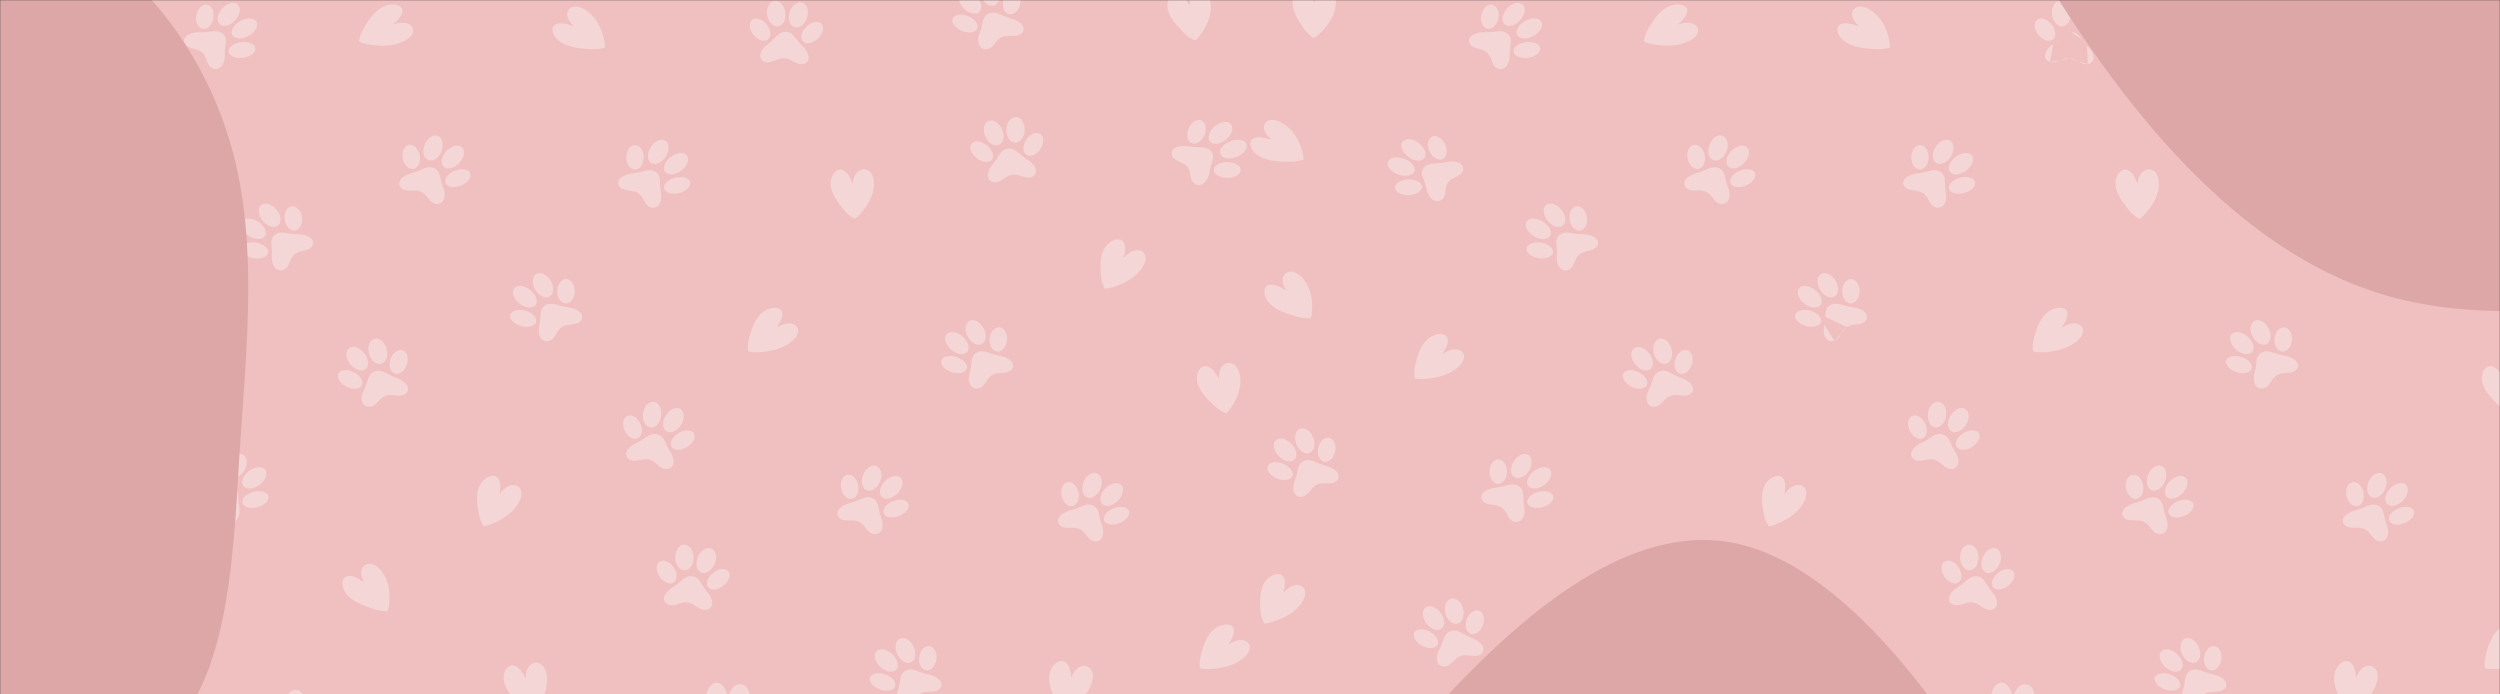 <svg width="1440" height="400" viewBox="0 0 1440 400" fill="none" xmlns="http://www.w3.org/2000/svg">
<rect x="0" y="0" width="1440" height="400" fill="#333333" stroke="none"/>
<mask id="mask0_214_543" style="mask-type:alpha" maskUnits="userSpaceOnUse" x="0" y="0" width="1440" height="400">
<rect width="1440" height="400" fill="#F7F7F7"/>
</mask>
<g mask="url(#mask0_214_543)">
<rect width="1440" height="400" fill="#F0C0C0"/>
<path fill-rule="evenodd" clip-rule="evenodd" d="M26.458 423.018C39.577 414.628 30.864 405.297 20.817 412.983C20.746 412.784 21.022 412.263 21.414 411.523C22.25 409.946 23.613 407.374 23.27 404.8C22.865 401.759 19.66 401.056 16.487 402.097C10.33 404.111 7.704 409.714 6.237 415.523C4.46 422.557 4.807 424.679 5.182 426.979C5.216 427.188 5.25 427.399 5.283 427.615C5.407 428.426 18.047 428.399 26.458 423.018ZM302.892 390.561C302.302 378.672 315.793 378.139 315.127 392.658C314.698 401.965 306.997 411.026 306.212 410.62C306.002 410.511 305.797 410.407 305.593 410.304C303.349 409.167 301.28 408.119 296.207 402.548C292.017 397.951 288.717 392.647 290.715 387.007C291.745 384.103 294.315 382.236 297.226 383.805C299.689 385.133 301.109 387.681 301.979 389.242C302.387 389.975 302.674 390.49 302.892 390.561ZM617.12 390.207C621.109 378.867 633.975 382.582 627.799 395.998C623.84 404.6 613.149 410.696 612.568 410.07C612.414 409.905 612.263 409.745 612.112 409.585C610.439 407.815 608.9 406.186 606.266 399.369C604.094 393.745 603.022 387.736 607.052 383.071C609.128 380.665 612.255 379.717 614.387 382.099C616.191 384.115 616.549 386.951 616.769 388.688C616.872 389.501 616.944 390.073 617.12 390.207ZM521.614 386.305C519.026 387.744 518.707 389.919 518.305 392.661C518.103 394.035 517.881 395.551 517.342 397.188C514.973 404.386 518.448 407.726 522.169 406.849C524.169 406.376 525.277 404.797 526.421 403.165C527.403 401.765 528.412 400.326 530.035 399.514C530.047 399.507 530.059 399.501 530.071 399.496L530.076 399.493L530.08 399.491L530.087 399.487L530.103 399.48C531.69 398.61 533.572 398.533 535.403 398.459C537.538 398.373 539.604 398.289 541.053 396.953C543.743 394.471 542.265 390.083 534.182 388.364C532.343 387.973 530.778 387.394 529.36 386.869C526.529 385.822 524.283 384.991 521.614 386.305ZM134.735 280.001C132.237 278.437 129.906 279.047 126.967 279.815C125.495 280.2 123.87 280.624 121.996 280.836C113.755 281.763 111.766 285.982 114.148 288.709C115.431 290.178 117.476 290.46 119.589 290.753C121.401 291.004 123.263 291.261 124.737 292.279L124.739 292.28C124.743 292.284 124.748 292.287 124.753 292.291C124.755 292.292 124.757 292.294 124.76 292.295C124.762 292.297 124.765 292.299 124.767 292.3C124.772 292.304 124.778 292.307 124.783 292.311C124.788 292.314 124.793 292.317 124.798 292.321C126.316 293.285 127.149 294.813 127.96 296.3C128.905 298.033 129.82 299.71 131.753 300.374C135.347 301.607 139.198 298.621 137.694 291.236C137.352 289.555 137.31 288.026 137.273 286.641C137.197 283.876 137.137 281.683 134.735 280.001ZM127.857 271.655C127.842 275.534 125.589 278.668 122.825 278.66C120.061 278.65 117.833 275.5 117.848 271.624C117.863 267.748 120.116 264.614 122.88 264.622C125.644 264.63 127.872 267.779 127.857 271.655ZM139.739 289.866C138.896 287.487 141.524 284.598 145.608 283.418C149.691 282.238 153.684 283.209 154.526 285.588C155.368 287.97 152.74 290.856 148.657 292.036C144.573 293.219 140.58 292.245 139.739 289.866ZM140.935 270.544C138.944 274.214 135.208 276.247 132.591 275.088C129.974 273.926 129.468 270.011 131.459 266.341C133.451 262.671 137.187 260.638 139.803 261.797C142.42 262.958 142.927 266.874 140.935 270.544ZM140.563 280.368C138.551 278.462 139.57 274.628 142.841 271.806C146.111 268.983 150.394 268.242 152.406 270.148C154.419 272.054 153.399 275.888 150.129 278.71C146.858 281.533 142.576 282.275 140.563 280.368ZM515.473 395.628C516.591 393.344 514.319 390.218 510.401 388.65C506.479 387.081 502.393 387.66 501.275 389.946C500.157 392.23 502.428 395.356 506.347 396.924C510.269 398.493 514.354 397.912 515.473 395.628ZM529.44 378.672C528.996 382.527 530.865 385.864 533.616 386.123C536.364 386.379 538.951 383.464 539.395 379.609C539.838 375.754 537.97 372.417 535.222 372.158C532.471 371.902 529.884 374.817 529.44 378.672ZM515.776 386.107C518.002 384.407 517.441 380.496 514.524 377.373C511.606 374.249 507.436 373.098 505.208 374.799C502.983 376.499 503.544 380.409 506.461 383.53C509.378 386.654 513.548 387.807 515.776 386.107ZM516.568 376.301C518.115 380.143 521.588 382.527 524.327 381.626C527.066 380.723 528.032 376.879 526.487 373.038C524.94 369.196 521.468 366.814 518.729 367.715C515.99 368.615 515.023 372.459 516.568 376.301ZM574.769 90.49C576.239 88.064 577.405 86.139 580.393 85.641C583.405 85.286 585.167 86.793 587.39 88.693C588.503 89.645 589.732 90.696 591.292 91.661C598.145 95.901 597.771 100.477 594.273 101.913C592.389 102.685 590.428 102.089 588.402 101.473C586.664 100.945 584.878 100.402 583.051 100.696C583.045 100.698 583.038 100.698 583.032 100.699L583.031 100.699C583.025 100.7 583.019 100.7 583.013 100.701C583.007 100.703 583.001 100.703 582.995 100.704C582.989 100.705 582.984 100.705 582.978 100.707C581.139 100.935 579.624 101.947 578.15 102.932C576.431 104.081 574.767 105.192 572.711 104.979C568.894 104.585 566.984 100.334 572.065 94.397C573.221 93.046 574.033 91.706 574.769 90.491L574.769 90.49ZM568.999 84.168C572.027 86.911 572.9 90.565 570.944 92.332C568.987 94.098 564.946 93.306 561.918 90.563C558.887 87.822 558.016 84.168 559.97 82.402C561.927 80.635 565.968 81.425 568.999 84.168ZM591.657 89.385C589.198 88.247 588.786 84.527 590.737 81.076C592.69 77.623 596.268 75.748 598.726 76.886C601.188 78.024 601.6 81.744 599.649 85.195C597.695 88.646 594.118 90.523 591.657 89.385ZM577.345 74.996C578.82 78.861 577.783 82.689 575.026 83.55C572.273 84.411 568.841 81.974 567.367 78.111C565.892 74.246 566.929 70.417 569.685 69.556C572.439 68.696 575.87 71.133 577.345 74.996ZM584.791 82.161C581.877 82.109 579.588 78.753 579.678 74.665C579.769 70.578 582.207 67.307 585.118 67.36C588.033 67.413 590.322 70.771 590.232 74.858C590.141 78.943 587.703 82.214 584.791 82.161ZM569.484 7.774C566.805 9.072 566.344 11.225 565.762 13.94C565.47 15.301 565.148 16.803 564.502 18.409C561.664 25.463 564.914 28.986 568.684 28.31C570.713 27.946 571.923 26.429 573.172 24.861C574.245 23.517 575.346 22.135 577.021 21.411C577.028 21.409 577.034 21.407 577.041 21.404L577.056 21.398C577.065 21.392 577.076 21.387 577.088 21.382C578.73 20.599 580.613 20.624 582.446 20.648C584.583 20.677 586.65 20.704 588.185 19.449C591.035 17.118 589.849 12.658 581.892 10.506C580.081 10.017 578.556 9.354 577.174 8.754C574.418 7.556 572.232 6.606 569.484 7.774ZM562.738 16.75C564.006 14.53 561.944 11.288 558.133 9.511C554.323 7.734 550.208 8.093 548.941 10.313C547.673 12.534 549.735 15.776 553.546 17.553C557.354 19.33 561.471 18.971 562.738 16.75ZM577.798 0.576C577.1 4.402 578.747 7.832 581.474 8.236C584.201 8.642 586.976 5.873 587.674 2.047C588.368 -1.779 586.724 -5.209 583.997 -5.613C581.27 -6.019 578.493 -3.247 577.798 0.576ZM563.667 7.261C566.003 5.682 565.699 1.751 562.992 -1.523C560.285 -4.8 556.2 -6.173 553.864 -4.596C551.531 -3.017 551.832 0.917 554.539 4.191C557.246 7.465 561.334 8.84 563.667 7.261ZM565.104 -2.484C566.394 1.434 569.706 4.001 572.497 3.248C575.292 2.498 576.51 -1.288 575.219 -5.206C573.931 -9.124 570.62 -11.691 567.825 -10.938C565.034 -10.186 563.813 -6.402 565.104 -2.484ZM621.854 292.116C624.621 290.939 626.815 290.005 629.554 291.194C632.221 292.511 632.663 294.667 633.22 297.386C633.5 298.749 633.808 300.253 634.44 301.863C637.214 308.939 633.934 312.437 630.17 311.735C628.144 311.356 626.948 309.83 625.712 308.253C624.652 306.901 623.562 305.512 621.895 304.775L621.86 304.759C621.851 304.754 621.839 304.749 621.827 304.744C620.193 303.949 618.31 303.961 616.477 303.972C614.34 303.985 612.272 303.998 610.748 302.732C607.919 300.379 609.145 295.928 617.12 293.834C618.935 293.358 620.466 292.707 621.853 292.116L621.854 292.116ZM621.305 283.935C621.968 287.764 620.292 291.183 617.561 291.569C614.831 291.954 612.08 289.163 611.417 285.332C610.754 281.501 612.431 278.085 615.161 277.699C617.894 277.314 620.642 280.104 621.305 283.935ZM636.218 300.218C634.971 297.987 637.062 294.761 640.887 293.013C644.713 291.262 648.827 291.653 650.074 293.884C651.321 296.112 649.23 299.339 645.405 301.089C641.58 302.837 637.465 302.447 636.218 300.218ZM634.025 280.968C632.699 284.875 629.367 287.418 626.579 286.647C623.793 285.873 622.61 282.079 623.933 278.172C625.259 274.261 628.594 271.719 631.379 272.492C634.165 273.266 635.351 277.06 634.025 280.968ZM635.374 290.724C633.056 289.129 633.391 285.198 636.128 281.942C638.864 278.689 642.964 277.343 645.282 278.937C647.604 280.532 647.265 284.464 644.529 287.719C641.793 290.972 637.696 292.318 635.374 290.724ZM452.803 18.303C449.766 18.206 448.167 19.858 446.152 21.94L446.152 21.941C445.143 22.983 444.03 24.133 442.58 25.226C436.196 30.031 437.046 34.554 440.679 35.684C442.635 36.294 444.524 35.534 446.477 34.748C448.152 34.075 449.873 33.383 451.723 33.519C451.727 33.519 451.731 33.519 451.736 33.52L451.742 33.52C451.748 33.521 451.755 33.522 451.761 33.522C451.773 33.522 451.784 33.522 451.799 33.524C453.652 33.595 455.265 34.474 456.835 35.329C458.666 36.326 460.438 37.291 462.463 36.904C466.224 36.186 467.682 31.792 462.005 26.311C460.711 25.064 459.761 23.797 458.901 22.648C457.187 20.36 455.827 18.546 452.803 18.303ZM441.978 22.99C444.309 21.648 444.332 17.91 442.028 14.638C439.724 11.37 435.969 9.807 433.638 11.15C431.305 12.492 431.285 16.23 433.586 19.502C435.89 22.77 439.645 24.334 441.978 22.99ZM463.993 15.869C461.263 18.858 460.775 22.57 462.904 24.162C465.036 25.754 468.978 24.621 471.708 21.633C474.439 18.644 474.926 14.931 472.795 13.339C470.666 11.747 466.724 12.88 463.993 15.869ZM448.061 15.214C450.958 14.913 452.888 11.378 452.371 7.317C451.854 3.256 449.089 0.207 446.192 0.508C443.298 0.809 441.368 4.344 441.885 8.407C442.402 12.468 445.167 15.515 448.061 15.214ZM454.728 7.449C453.662 11.42 455.096 15.145 457.928 15.766C460.758 16.389 463.92 13.672 464.986 9.698C466.052 5.725 464.618 2.002 461.786 1.381C458.956 0.758 455.794 3.475 454.728 7.449ZM559.467 209.559C559.761 206.806 559.994 204.623 562.525 203.101C565.14 201.702 567.414 202.46 570.284 203.417C571.722 203.896 573.309 204.425 575.164 204.757C583.311 206.216 584.961 210.554 582.368 213.119C580.972 214.5 578.91 214.65 576.78 214.805C574.953 214.938 573.075 215.075 571.522 215.995C571.518 215.998 571.513 216.001 571.507 216.005C571.502 216.008 571.497 216.011 571.493 216.014C571.481 216.019 571.47 216.025 571.461 216.031C569.87 216.895 568.918 218.365 567.991 219.796C566.911 221.463 565.865 223.077 563.883 223.614C560.204 224.61 556.597 221.383 558.682 214.115C559.157 212.461 559.32 210.938 559.467 209.559ZM551.408 205.805C555.388 207.247 557.78 210.296 556.752 212.615C555.724 214.935 551.665 215.646 547.685 214.204C543.705 212.762 541.313 209.713 542.341 207.393C543.369 205.073 547.428 204.362 551.408 205.805ZM574.509 202.533C571.753 202.363 569.753 199.09 570.045 195.223C570.337 191.356 572.81 188.358 575.567 188.528C578.323 188.698 580.323 191.972 580.031 195.839C579.739 199.706 577.266 202.703 574.509 202.533ZM555.088 194.402C558.125 197.429 558.84 201.319 556.682 203.09C554.524 204.862 550.31 203.843 547.27 200.816C544.233 197.789 543.521 193.899 545.679 192.128C547.837 190.357 552.048 191.375 555.088 194.402ZM565.051 198.338C562.35 199.327 558.784 197.056 557.088 193.267C555.391 189.477 556.209 185.604 558.91 184.615C561.611 183.627 565.177 185.898 566.873 189.687C568.567 193.477 567.752 197.35 565.051 198.338ZM158.182 135.332C155.999 137.244 156.207 139.429 156.47 142.184C156.601 143.565 156.746 145.089 156.611 146.793C156.016 154.284 160.208 156.866 163.629 155.284C165.471 154.432 166.175 152.673 166.903 150.856C167.527 149.297 168.169 147.695 169.56 146.585C169.565 146.581 169.569 146.578 169.574 146.574C169.579 146.571 169.584 146.568 169.589 146.563L169.601 146.552L169.616 146.54C170.958 145.38 172.778 144.938 174.548 144.508C176.612 144.006 178.609 143.521 179.705 141.935C181.74 138.988 179.249 134.991 170.945 134.891C169.055 134.868 167.388 134.608 165.878 134.372L165.878 134.372C162.864 133.902 160.473 133.529 158.182 135.332ZM154.412 145.634C154.958 143.186 151.995 140.578 147.792 139.812C143.589 139.044 139.74 140.409 139.193 142.859C138.646 145.309 141.61 147.915 145.813 148.681C150.015 149.449 153.865 148.084 154.412 145.634ZM164.001 126.352C164.488 130.204 167.11 133.095 169.856 132.81C172.601 132.528 174.432 129.174 173.944 125.322C173.457 121.473 170.835 118.582 168.089 118.864C165.343 119.149 163.513 122.502 164.001 126.352ZM152.434 136.28C154.202 134.183 152.721 130.476 149.126 127.994C145.532 125.518 141.185 125.203 139.417 127.3C137.649 129.396 139.13 133.103 142.724 135.582C146.319 138.062 150.666 138.373 152.434 136.28ZM150.866 126.55C153.293 130.001 157.254 131.648 159.714 130.233C162.172 128.821 162.199 124.876 159.772 121.428C157.345 117.98 153.384 116.329 150.925 117.745C148.465 119.16 148.44 123.102 150.866 126.55ZM211.539 219.729C212.375 217.069 213.037 214.959 215.828 213.872C218.678 212.92 220.767 214.035 223.401 215.442L223.401 215.442C224.721 216.147 226.177 216.924 227.934 217.551C235.659 220.308 236.421 224.844 233.362 226.947C231.715 228.079 229.657 227.892 227.53 227.699C225.706 227.534 223.832 227.363 222.122 228.017L222.115 228.02C222.106 228.023 222.097 228.027 222.088 228.03L222.053 228.042C220.316 228.634 219.088 229.926 217.893 231.183C216.5 232.648 215.151 234.066 213.095 234.272C209.275 234.655 206.369 230.895 209.863 224.083C210.658 222.533 211.12 221.062 211.539 219.729ZM204.357 214.728C207.985 216.792 209.733 220.18 208.261 222.296C206.79 224.41 202.655 224.452 199.026 222.387C195.398 220.323 193.649 216.935 195.121 214.82C196.593 212.704 200.728 212.663 204.357 214.728ZM227.732 215.258C225.053 214.643 223.736 211.099 224.791 207.342C225.845 203.585 228.872 201.037 231.551 201.652C234.23 202.267 235.547 205.811 234.492 209.568C233.437 213.325 230.411 215.872 227.732 215.258ZM210.239 204.108C212.627 207.579 212.557 211.521 210.082 212.914C207.608 214.305 203.665 212.62 201.277 209.149C198.889 205.678 198.959 201.736 201.434 200.344C203.908 198.952 207.851 200.637 210.239 204.108ZM219.26 209.596C216.405 210.13 213.349 207.318 212.433 203.315C211.516 199.312 213.087 195.634 215.941 195.1C218.796 194.566 221.852 197.378 222.768 201.381C223.685 205.384 222.114 209.062 219.26 209.596ZM95.462 363.506C92.642 364.53 91.921 366.624 91.012 369.264C90.557 370.587 90.055 372.047 89.218 373.579C85.537 380.312 88.339 384.135 92.168 383.839C94.229 383.678 95.616 382.291 97.049 380.858C98.278 379.628 99.542 378.364 101.294 377.811C101.301 377.808 101.308 377.806 101.315 377.804L101.32 377.803L101.33 377.801C101.341 377.795 101.353 377.79 101.365 377.787C103.091 377.173 104.96 377.385 106.778 377.592C108.899 377.832 110.952 378.065 112.63 376.969C115.746 374.936 115.109 370.384 107.463 367.456C105.724 366.789 104.29 365.979 102.991 365.246C100.395 363.78 98.338 362.618 95.462 363.506ZM87.665 371.757C89.195 369.674 87.54 366.249 83.969 364.103C80.399 361.959 76.264 361.906 74.734 363.987C73.205 366.067 74.859 369.494 78.43 371.641C82.001 373.785 86.136 373.838 87.665 371.757ZM104.601 357.177C103.443 360.911 104.662 364.483 107.323 365.159C109.984 365.832 113.08 363.353 114.238 359.622C115.395 355.889 114.176 352.316 111.515 351.643C108.854 350.967 105.758 353.447 104.601 357.177ZM89.744 362.418C92.256 361.082 92.434 357.143 90.142 353.618C87.85 350.096 83.955 348.322 81.443 349.658C78.931 350.994 78.752 354.933 81.044 358.458C83.337 361.98 87.231 363.754 89.744 362.418ZM92.357 352.876C93.163 356.897 96.141 359.778 99.009 359.308C101.877 358.838 103.549 355.197 102.743 351.173C101.937 347.152 98.959 344.271 96.091 344.741C93.223 345.211 91.551 348.852 92.357 352.876ZM311.248 182.465C311.385 179.703 311.494 177.513 313.933 175.876C316.465 174.356 318.782 175.008 321.702 175.829C323.166 176.241 324.782 176.695 326.653 176.94C334.87 178.018 336.765 182.273 334.321 184.956C333.007 186.4 330.957 186.646 328.838 186.9C327.021 187.118 325.153 187.342 323.657 188.333C323.651 188.337 323.645 188.34 323.64 188.344L323.64 188.344L323.639 188.344L323.633 188.348C323.63 188.35 323.628 188.352 323.625 188.354C323.616 188.36 323.604 188.366 323.595 188.372C322.056 189.31 321.188 190.823 320.344 192.294C319.361 194.01 318.409 195.67 316.462 196.298C312.841 197.464 309.056 194.409 310.723 187.053C311.104 185.379 311.18 183.85 311.248 182.465ZM302.988 179.093C307.044 180.348 309.605 183.282 308.711 185.646C307.815 188.01 303.803 188.91 299.747 187.655C295.69 186.4 293.127 183.466 294.023 181.101C294.917 178.737 298.932 177.838 302.988 179.093ZM325.87 174.751C323.108 174.709 320.926 171.533 320.996 167.657C321.067 163.781 323.365 160.673 326.13 160.715C328.893 160.755 331.074 163.931 331.004 167.807C330.934 171.683 328.636 174.791 325.87 174.751ZM306.013 167.535C309.219 170.416 310.154 174.268 308.098 176.137C306.042 178.006 301.779 177.185 298.573 174.302C295.363 171.422 294.432 167.57 296.485 165.7C298.54 163.831 302.804 164.652 306.013 167.535ZM316.187 171.002C313.544 172.114 309.856 170.012 307.946 166.308C306.037 162.601 306.629 158.696 309.272 157.584C311.915 156.47 315.603 158.572 317.513 162.276C319.423 165.983 318.83 169.888 316.187 171.002ZM378.678 250.126C375.734 249.442 373.782 250.745 371.32 252.388C370.087 253.211 368.727 254.119 367.05 254.905C359.677 258.362 359.434 262.942 362.714 264.754C364.481 265.727 366.507 265.351 368.601 264.962C370.396 264.629 372.241 264.286 374.015 264.777C374.029 264.783 374.041 264.785 374.053 264.788L374.088 264.796C375.882 265.225 377.25 266.396 378.581 267.536L378.581 267.536C380.133 268.865 381.635 270.151 383.704 270.166C387.547 270.195 390.011 266.185 385.765 259.732C384.799 258.264 384.173 256.843 383.606 255.556C382.474 252.987 381.577 250.95 378.678 250.126ZM366.992 252.606C369.588 251.745 370.496 248.099 369.024 244.458C367.55 240.818 364.25 238.564 361.654 239.423C359.061 240.282 358.15 243.93 359.624 247.571C361.099 251.209 364.399 253.464 366.992 252.606ZM390.186 249.915C386.811 252.305 385.453 255.837 387.158 257.804C388.861 259.774 392.978 259.431 396.354 257.044C399.73 254.655 401.087 251.122 399.382 249.155C397.68 247.186 393.562 247.527 390.186 249.915ZM374.78 246.19C377.68 246.457 380.404 243.377 380.862 239.31C381.321 235.243 379.341 231.73 376.441 231.462C373.542 231.195 370.82 234.275 370.362 238.342C369.903 242.409 371.88 245.922 374.78 246.19ZM383.134 239.896C381.149 243.57 381.666 247.485 384.285 248.64C386.904 249.796 390.636 247.755 392.619 244.082C394.602 240.409 394.085 236.494 391.466 235.338C388.846 234.181 385.117 236.222 383.134 239.896ZM80.016 103.753C79.026 101.135 78.241 99.059 79.851 96.728C81.593 94.478 84.013 94.319 87.063 94.118H87.064C88.592 94.018 90.279 93.907 92.119 93.517C100.205 91.806 103.688 95.141 102.499 98.444C101.858 100.224 100.049 101.13 98.179 102.067L98.179 102.067C96.576 102.87 94.928 103.696 93.935 105.113C93.933 105.116 93.931 105.118 93.929 105.12C93.924 105.127 93.92 105.135 93.915 105.142C93.911 105.147 93.907 105.152 93.903 105.157C93.9 105.161 93.897 105.165 93.893 105.169C92.839 106.55 92.644 108.244 92.453 109.893C92.231 111.815 92.016 113.676 90.456 114.904C87.558 117.185 82.801 115.593 81.381 108.192C81.058 106.51 80.511 105.064 80.016 103.753ZM70.961 103.339C75.244 103.168 78.815 105.053 78.938 107.55C79.06 110.046 75.688 112.208 71.405 112.382C67.122 112.554 63.551 110.669 63.428 108.171C63.305 105.676 66.678 103.513 70.961 103.339ZM90.507 91.738C87.918 92.612 84.603 90.375 83.103 86.745C81.603 83.114 82.486 79.46 85.075 78.586C87.664 77.712 90.979 79.949 92.479 83.579C93.979 87.21 93.096 90.864 90.507 91.738ZM69.105 91.582C73.255 93.206 75.681 96.482 74.524 98.901C73.367 101.319 69.065 101.963 64.915 100.342C60.766 98.719 58.34 95.442 59.497 93.023C60.654 90.605 64.956 89.958 69.105 91.582ZM79.977 91.447C77.968 93.356 73.684 92.62 70.409 89.8C67.134 86.983 66.108 83.149 68.118 81.24C70.127 79.331 74.411 80.07 77.686 82.887C80.961 85.707 81.987 89.538 79.977 91.447ZM377.65 99.017C375.158 97.446 372.825 98.05 369.884 98.812C368.411 99.194 366.785 99.615 364.91 99.822C356.666 100.73 354.666 104.947 357.04 107.677C358.318 109.148 360.362 109.436 362.475 109.734H362.475C364.286 109.989 366.148 110.252 367.62 111.273C367.628 111.278 367.64 111.286 367.649 111.294C367.655 111.297 367.66 111.3 367.665 111.304C367.67 111.307 367.675 111.31 367.681 111.313C369.196 112.282 370.025 113.811 370.831 115.299C371.772 117.035 372.681 118.714 374.613 119.382C378.202 120.622 382.063 117.644 380.579 110.257C380.242 108.577 380.205 107.048 380.171 105.664C380.103 102.898 380.05 100.704 377.65 99.017ZM365.745 97.649C368.507 97.662 370.77 94.534 370.797 90.658C370.82 86.779 368.601 83.627 365.838 83.611C363.073 83.595 360.813 86.726 360.786 90.602C360.76 94.478 362.979 97.633 365.745 97.649ZM388.513 102.457C384.428 103.63 381.791 106.51 382.626 108.892C383.461 111.273 387.453 112.255 391.539 111.083C395.627 109.911 398.261 107.03 397.426 104.649C396.59 102.267 392.601 101.285 388.513 102.457ZM375.522 94.098C378.135 95.265 381.876 93.24 383.876 89.573C385.879 85.908 385.383 81.99 382.769 80.823C380.156 79.658 376.415 81.683 374.412 85.348C372.412 89.013 372.908 92.931 375.522 94.098ZM385.78 90.84C382.501 93.654 381.47 97.486 383.479 99.397C385.485 101.309 389.769 100.575 393.048 97.76C396.328 94.943 397.355 91.115 395.349 89.203C393.34 87.291 389.056 88.025 385.78 90.84ZM494.855 287.902C497.629 286.737 499.83 285.812 502.563 287.011C505.22 288.341 505.651 290.5 506.194 293.222C506.466 294.586 506.767 296.091 507.39 297.705C510.126 304.794 506.826 308.276 503.068 307.556C501.043 307.169 499.855 305.638 498.628 304.056C497.575 302.7 496.492 301.305 494.827 300.561C494.818 300.556 494.807 300.551 494.795 300.546L494.778 300.538C494.772 300.535 494.767 300.532 494.763 300.53C493.132 299.728 491.247 299.731 489.414 299.734H489.414C487.276 299.738 485.208 299.741 483.693 298.468C480.878 296.102 482.127 291.658 490.114 289.599C491.931 289.131 493.465 288.486 494.855 287.902ZM494.351 279.719C494.994 283.55 493.297 286.961 490.564 287.333C487.833 287.708 485.097 284.904 484.455 281.073C483.812 277.24 485.509 273.828 488.242 273.456C490.973 273.081 493.709 275.885 494.351 279.719ZM509.177 296.068C507.942 293.831 510.05 290.615 513.884 288.881C517.721 287.149 521.83 287.558 523.065 289.792C524.3 292.028 522.192 295.244 518.358 296.979C514.524 298.711 510.412 298.301 509.177 296.068ZM507.086 276.807C505.74 280.709 502.393 283.238 499.61 282.452C496.828 281.667 495.665 277.868 497.012 273.966C498.358 270.063 501.704 267.537 504.487 268.321C507.27 269.105 508.432 272.904 507.086 276.807ZM508.383 286.568C506.073 284.963 506.429 281.034 509.183 277.792C511.936 274.549 516.045 273.221 518.355 274.826C520.668 276.432 520.308 280.361 517.555 283.603C514.801 286.845 510.695 288.173 508.383 286.568ZM128.395 19.497C126.182 17.614 123.776 17.904 120.744 18.269C119.225 18.452 117.549 18.654 115.661 18.612C107.359 18.424 104.7 22.332 106.609 25.347C107.636 26.971 109.611 27.525 111.653 28.098C113.404 28.589 115.203 29.094 116.495 30.298L116.521 30.322L116.548 30.346C117.891 31.503 118.464 33.126 119.022 34.705C119.672 36.547 120.302 38.328 122.106 39.243C125.457 40.944 129.756 38.507 129.48 31.003C129.417 29.296 129.626 27.779 129.816 26.404C130.195 23.66 130.496 21.483 128.395 19.497ZM116.838 16.571C119.569 16.951 122.311 14.152 122.962 10.321C123.613 6.49 121.926 3.076 119.194 2.696C116.463 2.319 113.72 5.117 113.069 8.948C112.419 12.78 114.106 16.194 116.838 16.571ZM138.588 24.334C134.356 24.954 131.284 27.454 131.726 29.923C132.168 32.389 135.957 33.886 140.189 33.266C144.421 32.645 147.493 30.142 147.051 27.676C146.609 25.21 142.82 23.713 138.588 24.334ZM127.082 14.348C129.479 15.848 133.507 14.337 136.078 10.976C138.65 7.613 138.791 3.673 136.394 2.174C133.997 0.674 129.969 2.184 127.397 5.548C124.826 8.909 124.684 12.851 127.082 14.348ZM137.756 12.479C134.059 14.831 132.422 18.485 134.099 20.642C135.777 22.797 140.134 22.636 143.831 20.283C147.528 17.931 149.166 14.277 147.488 12.119C145.81 9.965 141.453 10.126 137.756 12.479ZM7.142 271.732C7.71 269.015 8.161 266.86 10.833 265.551C13.578 264.372 15.769 265.314 18.532 266.502C19.916 267.097 21.443 267.753 23.255 268.236C31.222 270.356 32.43 274.811 29.592 277.153C28.064 278.415 25.996 278.395 23.859 278.375C22.026 278.358 20.142 278.34 18.503 279.13L18.471 279.146C18.459 279.151 18.448 279.154 18.437 279.159C16.766 279.891 15.671 281.277 14.605 282.626C13.363 284.198 12.16 285.72 10.133 286.093C6.367 286.782 3.099 283.273 5.904 276.205C6.542 274.597 6.857 273.094 7.142 271.732ZM-0.508 267.333C3.311 269.094 5.388 272.329 4.131 274.554C2.875 276.78 -1.239 277.155 -5.058 275.394C-8.876 273.633 -10.953 270.399 -9.697 268.173C-8.441 265.947 -4.327 265.572 -0.508 267.333ZM22.826 265.968C20.097 265.572 18.434 262.148 19.112 258.322C19.79 254.493 22.552 251.711 25.281 252.107C28.01 252.503 29.673 255.925 28.995 259.753C28.317 263.579 25.555 266.362 22.826 265.968ZM4.298 256.281C7.021 259.544 7.342 263.476 5.015 265.063C2.688 266.649 -1.405 265.29 -4.128 262.026C-6.851 258.763 -7.172 254.832 -4.845 253.245C-2.518 251.658 1.575 253.018 4.298 256.281ZM13.827 261.015C11.037 261.778 7.714 259.225 6.404 255.312C5.095 251.399 6.295 247.61 9.085 246.846C11.875 246.083 15.198 248.635 16.507 252.548C17.816 256.461 16.616 260.252 13.827 261.015ZM398.778 331.97C395.764 331.62 394.005 333.13 391.787 335.034C390.676 335.988 389.449 337.041 387.891 338.009C381.044 342.26 381.426 346.833 384.927 348.264C386.814 349.034 388.774 348.435 390.799 347.816C392.535 347.286 394.319 346.741 396.147 347.031C396.158 347.033 396.173 347.036 396.185 347.036C396.196 347.039 396.208 347.039 396.222 347.041C398.061 347.267 399.578 348.277 401.054 349.26C402.774 350.406 404.439 351.515 406.496 351.3C410.312 350.899 412.213 346.645 407.12 340.715C405.961 339.365 405.146 338.024 404.407 336.81C402.934 334.387 401.765 332.465 398.778 331.97ZM387.52 335.733C389.979 334.59 390.385 330.869 388.426 327.421C386.466 323.973 382.886 322.104 380.427 323.244C377.969 324.387 377.563 328.108 379.522 331.556C381.482 335.004 385.062 336.873 387.52 335.733ZM410.169 330.481C407.144 333.23 406.279 336.884 408.239 338.648C410.198 340.411 414.237 339.614 417.262 336.868C420.287 334.12 421.152 330.465 419.192 328.702C417.236 326.938 413.194 327.735 410.169 330.481ZM394.374 328.498C397.288 328.44 399.572 325.082 399.473 320.995C399.373 316.907 396.932 313.641 394.018 313.699C391.103 313.755 388.82 317.116 388.919 321.203C389.018 325.29 391.46 328.556 394.374 328.498ZM401.806 321.322C400.337 325.19 401.382 329.019 404.139 329.874C406.896 330.729 410.321 328.287 411.79 324.422C413.259 320.556 412.213 316.728 409.457 315.873C406.7 315.017 403.275 317.457 401.806 321.322ZM690.341 84.814C693.399 84.895 695.824 84.96 697.673 87.141C699.393 89.407 698.708 91.511 697.844 94.165C697.412 95.494 696.934 96.961 696.692 98.655C695.626 106.101 690.948 107.878 687.946 105.713C686.328 104.546 686.025 102.696 685.711 100.784C685.443 99.144 685.166 97.459 684.047 96.121L684.044 96.117L684.041 96.115L684.036 96.108L684.03 96.101C684.028 96.099 684.026 96.096 684.024 96.094C684.023 96.092 684.021 96.09 684.02 96.088L684.014 96.08L684.014 96.08L684.009 96.074C684.007 96.071 684.005 96.068 684.003 96.065C682.942 94.688 681.256 93.927 679.616 93.187C677.704 92.324 675.854 91.49 675.129 89.739C673.783 86.484 677.103 83.014 685.265 84.411C687.12 84.728 688.81 84.773 690.341 84.814ZM693.95 77.293C692.624 80.978 689.417 83.342 686.789 82.568C684.161 81.797 683.104 78.182 684.43 74.494C685.756 70.808 688.962 68.448 691.59 69.219C694.218 69.992 695.272 73.607 693.95 77.293ZM699.101 97.916C699.104 95.416 702.584 93.393 706.871 93.398C711.158 93.404 714.63 95.434 714.627 97.932C714.624 100.432 711.146 102.455 706.857 102.449C702.57 102.444 699.098 100.414 699.101 97.916ZM706.775 79.851C703.639 82.795 699.393 83.698 697.296 81.868C695.196 80.038 696.037 76.17 699.177 73.227C702.313 70.285 706.559 69.38 708.658 71.209C710.755 73.039 709.914 76.907 706.775 79.851ZM703.098 89.103C701.828 86.732 704.094 83.363 708.162 81.581C712.233 79.796 716.56 80.273 717.83 82.644C719.104 85.016 716.835 88.385 712.767 90.167C708.699 91.949 704.371 91.474 703.098 89.103ZM250.106 96.857C247.359 95.682 245.171 96.628 242.411 97.821C241.028 98.418 239.502 99.078 237.69 99.564C229.727 101.697 228.529 106.154 231.373 108.493C232.903 109.751 234.971 109.728 237.108 109.704C238.941 109.684 240.825 109.663 242.465 110.449L242.498 110.465C242.504 110.468 242.509 110.47 242.515 110.472C242.521 110.474 242.526 110.476 242.532 110.479C244.204 111.206 245.303 112.591 246.371 113.938C247.617 115.508 248.823 117.028 250.851 117.396C254.619 118.08 257.878 114.566 255.058 107.503C254.417 105.896 254.099 104.393 253.811 103.032C253.236 100.315 252.781 98.161 250.106 96.857ZM238.114 97.296C240.842 96.894 242.497 93.467 241.811 89.641C241.125 85.816 238.357 83.038 235.628 83.439C232.9 83.838 231.245 87.265 231.931 91.091C232.618 94.917 235.386 97.694 238.114 97.296ZM261.451 98.618C257.636 100.387 255.566 103.624 256.827 105.847C258.089 108.071 262.203 108.44 266.019 106.671C269.832 104.902 271.903 101.665 270.641 99.442C269.38 97.219 265.265 96.849 261.451 98.618ZM247.102 92.326C249.894 93.084 253.211 90.526 254.512 86.61C255.813 82.695 254.604 78.906 251.813 78.148C249.021 77.39 245.704 79.949 244.403 83.864C243.103 87.78 244.311 91.569 247.102 92.326ZM256.62 87.574C253.905 90.843 253.592 94.774 255.923 96.358C258.253 97.94 262.342 96.575 265.058 93.306C267.774 90.037 268.086 86.106 265.756 84.522C263.426 82.938 259.336 84.305 256.62 87.574ZM28.776 5.722C32.42 -8.43 19.053 -10.175 17.186 1.603C16.987 1.498 16.811 0.943 16.561 0.155L16.561 0.155C16.028 -1.525 15.157 -4.268 13.011 -5.988C10.474 -8.018 7.564 -6.616 5.954 -3.936C2.83 1.268 4.982 7.034 8.15 12.257C11.988 18.582 13.805 19.962 15.775 21.457L15.775 21.457L15.998 21.627C16.104 21.708 16.211 21.789 16.318 21.873C17.007 22.403 26.439 14.797 28.776 5.722ZM707.727 371.11C718.292 364.016 726.331 373.827 712.65 381.45C703.881 386.339 691.263 385.64 691.196 384.821C691.186 384.705 691.176 384.59 691.166 384.476C691.157 384.377 691.148 384.279 691.139 384.182C690.927 381.866 690.73 379.728 692.998 372.808C694.869 367.097 697.883 361.655 704.167 359.997C707.409 359.144 710.556 360.026 710.746 363.084C710.909 365.674 709.368 368.164 708.424 369.689C707.981 370.405 707.67 370.908 707.727 371.11ZM452.403 199.057C466.154 191.534 458.2 181.664 447.57 188.681C447.517 188.479 447.832 187.979 448.28 187.268C449.238 185.75 450.803 183.27 450.666 180.678C450.502 177.618 447.36 176.713 444.113 177.543C437.814 179.155 434.751 184.574 432.827 190.272C430.5 197.175 430.677 199.314 430.869 201.632C430.881 201.774 430.892 201.916 430.904 202.06L430.91 202.138L430.92 202.272C430.981 203.089 443.59 203.881 452.403 199.057ZM330.563 14.987C321.119 6.699 330.537 -2.054 341.058 8.93C347.803 15.972 349.068 27.343 348.189 27.534C348.023 27.57 347.86 27.606 347.699 27.642L347.5 27.687C345.005 28.25 342.704 28.768 334.785 27.858C328.25 27.108 321.823 25.292 319.005 19.951C317.551 17.197 318.006 14.245 321.315 13.582C324.115 13.021 327.08 13.996 328.898 14.593C329.751 14.873 330.351 15.07 330.563 14.987ZM7.333 349.998C17.897 339.049 6.999 331.836 -0.763 341.444C-0.884 341.266 -0.752 340.702 -0.563 339.9C-0.162 338.19 0.493 335.4 -0.511 332.971C-1.697 330.101 -4.994 330.101 -7.807 331.786C-13.266 335.057 -14.359 341.061 -14.272 347.017C-14.166 354.235 -13.277 356.223 -12.313 358.377C-12.226 358.573 -12.137 358.77 -12.049 358.973C-11.717 359.736 0.56 357.019 7.333 349.998ZM287.914 284.537C294.616 274.296 306.232 280.524 296.885 292.345C290.896 299.925 278.964 303.701 278.552 302.969C278.531 302.932 278.51 302.895 278.489 302.859C278.47 302.824 278.45 302.79 278.431 302.757C278.363 302.637 278.295 302.519 278.227 302.402L278.226 302.401C277.037 300.339 275.941 298.438 275.062 291.265C274.341 285.343 274.788 279.27 279.872 275.539C282.494 273.617 285.774 273.327 287.26 276.081C288.518 278.41 288.165 281.247 287.948 282.984C287.847 283.798 287.775 284.371 287.914 284.537ZM503.1 109.095C505.553 94.734 492.079 93.905 491.2 105.779C490.993 105.687 490.772 105.146 490.456 104.378C489.784 102.739 488.687 100.064 486.403 98.497C483.704 96.643 480.919 98.238 479.537 101.024C476.857 106.423 479.485 112.028 483.079 117.019C487.435 123.064 489.362 124.315 491.449 125.67C491.565 125.746 491.682 125.822 491.8 125.899C491.875 125.948 491.951 125.998 492.027 126.048C492.76 126.532 501.529 118.302 503.1 109.095ZM714.481 219.834C714.718 205.305 701.244 206.166 702.187 218.035C701.968 217.97 701.666 217.462 701.237 216.74C700.321 215.201 698.827 212.688 696.324 211.42C693.368 209.923 690.854 211.85 689.911 214.78C688.08 220.464 691.538 225.686 695.859 230.181C701.096 235.624 703.196 236.623 705.47 237.705L705.473 237.707L705.604 237.769L705.727 237.827L705.811 237.868C705.906 237.913 706.003 237.96 706.1 238.007C706.898 238.395 714.329 229.149 714.481 219.834ZM226.56 14.142C238.742 9.64 243.839 20.949 228.495 25.265C218.656 28.032 206.626 24.526 206.785 23.721C206.809 23.599 206.832 23.478 206.855 23.359C206.872 23.267 206.889 23.177 206.906 23.087C207.336 20.795 207.732 18.679 211.825 12.486C215.205 7.372 219.618 2.775 226.162 2.58C229.535 2.48 232.343 4.04 231.689 7.047C231.135 9.591 228.958 11.658 227.625 12.924L227.624 12.924L227.624 12.925C226.999 13.517 226.561 13.934 226.56 14.142ZM697.395 5.426C698.283 -9.082 684.783 -8.715 685.192 3.179C684.977 3.106 684.699 2.589 684.303 1.853C683.458 0.282 682.077 -2.286 679.632 -3.646C676.744 -5.251 674.145 -3.416 673.073 -0.525C670.988 5.088 674.209 10.432 678.327 15.082C683.315 20.715 685.368 21.789 687.593 22.953L687.602 22.958C687.802 23.062 688.003 23.168 688.209 23.277C688.988 23.695 696.826 14.728 697.395 5.426ZM655.535 157.122C666.03 146.117 655.085 138.962 647.385 148.61C647.264 148.433 647.392 147.87 647.575 147.068C647.966 145.357 648.604 142.561 647.583 140.134C646.38 137.27 643.083 137.288 640.28 138.988C634.843 142.286 633.786 148.296 633.911 154.252C634.061 161.462 634.963 163.447 635.939 165.597C636.029 165.794 636.119 165.993 636.209 166.197C636.545 166.957 648.807 164.177 655.535 157.122ZM90.957 203.783C101.35 196.482 109.624 206.133 96.13 214.024C87.478 219.084 74.848 218.633 74.762 217.818C74.739 217.6 74.714 217.388 74.69 217.178C74.421 214.865 74.174 212.732 76.272 205.771C78.005 200.024 80.888 194.524 87.133 192.743C90.351 191.825 93.52 192.646 93.784 195.7C94.008 198.285 92.528 200.805 91.62 202.348C91.195 203.072 90.896 203.582 90.957 203.783ZM176.231 406.744C180.038 395.353 192.962 398.897 187.004 412.391C183.184 421.043 172.593 427.283 172.001 426.665C171.847 426.503 171.694 426.346 171.543 426.191L171.539 426.186L171.535 426.183L171.532 426.18L171.531 426.179C169.834 424.433 168.267 422.822 165.526 416.048C163.262 410.453 162.095 404.46 166.049 399.739C168.086 397.307 171.197 396.32 173.366 398.672C175.203 400.664 175.607 403.494 175.855 405.228C175.971 406.04 176.053 406.612 176.231 406.744ZM12.656 163.688C5.359 150.743 -6.108 157.193 0.858 167.29C0.63 167.325 0.099 167.003 -0.655 166.546C-2.261 165.571 -4.879 163.983 -7.745 163.918C-11.132 163.842 -12.36 166.609 -11.68 169.597C-10.362 175.395 -4.607 178.554 1.538 180.702C8.982 183.305 11.354 183.301 13.925 183.297C14.159 183.296 14.395 183.296 14.636 183.297C15.541 183.303 17.334 171.989 12.656 163.688ZM-7.792 80.318C-17.71 72.495 -8.822 63.302 2.332 73.762C9.484 80.469 11.417 91.764 10.549 91.996C10.322 92.057 10.102 92.118 9.883 92.179L9.878 92.18L9.873 92.182L9.866 92.184C7.409 92.866 5.14 93.495 -2.817 92.968C-9.387 92.532 -15.91 91.03 -19.041 85.829C-20.655 83.149 -20.372 80.181 -17.108 79.36C-14.343 78.664 -11.322 79.496 -9.472 80.005L-9.472 80.005C-8.607 80.243 -7.998 80.411 -7.792 80.318ZM431.083 406.062C434.894 391.947 421.549 390.073 419.543 401.833C419.345 401.725 419.175 401.168 418.934 400.377C418.42 398.691 417.582 395.942 415.458 394.202C412.943 392.148 410.017 393.518 408.376 396.185C405.19 401.357 407.275 407.145 410.382 412.399C414.144 418.759 415.945 420.156 417.896 421.67C418.074 421.808 418.254 421.947 418.436 422.092C419.117 422.63 428.639 415.113 431.083 406.062ZM209.945 335.469C203.492 325.098 215.27 319.123 221.911 332.353C226.17 340.836 223.813 352.066 222.909 352.023C222.668 352.012 222.433 352.003 222.199 351.994C219.63 351.892 217.26 351.799 209.954 348.895C203.923 346.497 198.332 343.107 197.305 337.262C196.775 334.246 198.14 331.535 201.52 331.749C204.382 331.93 206.92 333.626 208.475 334.665C209.203 335.152 209.716 335.494 209.945 335.469ZM766.567 423.018C779.686 414.628 770.974 405.297 760.927 412.983C760.856 412.784 761.132 412.263 761.524 411.523C762.359 409.946 763.722 407.374 763.379 404.8C762.974 401.759 759.77 401.056 756.597 402.097C750.44 404.111 747.813 409.714 746.346 415.523C744.57 422.557 744.916 424.679 745.291 426.979C745.325 427.188 745.359 427.399 745.393 427.615C745.516 428.426 758.156 428.399 766.567 423.018ZM1043 390.561C1042.41 378.672 1055.9 378.139 1055.24 392.658C1054.81 401.965 1047.11 411.026 1046.32 410.62C1046.11 410.511 1045.91 410.407 1045.7 410.304C1043.46 409.167 1041.39 408.119 1036.32 402.548C1032.13 397.951 1028.83 392.647 1030.82 387.007C1031.85 384.103 1034.42 382.236 1037.34 383.805C1039.8 385.133 1041.22 387.681 1042.09 389.242C1042.5 389.975 1042.78 390.49 1043 390.561ZM1357.23 390.207C1361.22 378.867 1374.08 382.582 1367.91 395.998C1363.95 404.6 1353.26 410.696 1352.68 410.07C1352.52 409.905 1352.37 409.745 1352.22 409.585C1350.55 407.815 1349.01 406.186 1346.38 399.369C1344.2 393.745 1343.13 387.736 1347.16 383.071C1349.24 380.665 1352.36 379.717 1354.5 382.099C1356.3 384.115 1356.66 386.951 1356.88 388.688L1356.88 388.69C1356.98 389.502 1357.05 390.074 1357.23 390.207ZM1261.72 386.305C1259.14 387.744 1258.82 389.919 1258.41 392.661L1258.41 392.663C1258.21 394.037 1257.99 395.552 1257.45 397.188C1255.08 404.386 1258.56 407.726 1262.28 406.849C1264.28 406.376 1265.39 404.797 1266.53 403.165C1267.51 401.765 1268.52 400.326 1270.14 399.514L1270.15 399.509L1270.16 399.508L1270.17 399.502L1270.18 399.496C1270.18 399.493 1270.19 399.49 1270.2 399.487L1270.21 399.48C1271.8 398.61 1273.68 398.533 1275.51 398.459C1277.65 398.373 1279.71 398.289 1281.16 396.953C1283.85 394.471 1282.37 390.083 1274.29 388.364C1272.45 387.973 1270.89 387.394 1269.47 386.869C1266.64 385.822 1264.39 384.991 1261.72 386.305ZM874.844 280.001C872.346 278.437 870.016 279.047 867.076 279.815C865.604 280.2 863.98 280.624 862.105 280.836C853.864 281.763 851.876 285.982 854.258 288.709C855.54 290.178 857.585 290.46 859.698 290.753C861.51 291.004 863.372 291.261 864.847 292.279C864.852 292.283 864.857 292.287 864.862 292.291C864.866 292.293 864.869 292.296 864.872 292.297L864.877 292.3C864.884 292.305 864.891 292.31 864.898 292.315C864.901 292.317 864.904 292.319 864.907 292.321C866.426 293.285 867.259 294.813 868.07 296.3C869.014 298.033 869.929 299.71 871.863 300.374C875.456 301.607 879.308 298.621 877.804 291.236C877.461 289.555 877.42 288.026 877.382 286.641C877.306 283.876 877.247 281.683 874.844 280.001ZM867.966 271.655C867.951 275.534 865.698 278.668 862.934 278.66C860.17 278.65 857.942 275.5 857.958 271.624C857.972 267.748 860.225 264.614 862.989 264.622C865.753 264.63 867.981 267.779 867.966 271.655ZM879.848 289.866C879.006 287.487 881.634 284.598 885.717 283.418C889.8 282.238 893.793 283.209 894.635 285.588C895.477 287.97 892.85 290.856 888.766 292.036C884.683 293.219 880.69 292.245 879.848 289.866ZM881.045 270.544C879.053 274.214 875.317 276.247 872.701 275.088C870.084 273.926 869.577 270.011 871.569 266.341C873.56 262.671 877.296 260.638 879.913 261.797C882.529 262.958 883.036 266.874 881.045 270.544ZM880.673 280.368C878.66 278.462 879.68 274.628 882.95 271.806C886.22 268.983 890.503 268.242 892.516 270.148C894.528 272.054 893.509 275.888 890.238 278.71C886.968 281.533 882.685 282.275 880.673 280.368ZM1255.58 395.628C1256.7 393.344 1254.43 390.218 1250.51 388.65C1246.59 387.081 1242.5 387.66 1241.38 389.946C1240.27 392.23 1242.54 395.356 1246.46 396.924C1250.38 398.493 1254.46 397.912 1255.58 395.628ZM1269.55 378.672C1269.11 382.527 1270.97 385.864 1273.73 386.123C1276.47 386.379 1279.06 383.464 1279.5 379.609C1279.95 375.754 1278.08 372.417 1275.33 372.158C1272.58 371.902 1269.99 374.817 1269.55 378.672ZM1255.89 386.107C1258.11 384.407 1257.55 380.496 1254.63 377.373C1251.72 374.249 1247.55 373.098 1245.32 374.799C1243.09 376.499 1243.65 380.409 1246.57 383.53C1249.49 386.654 1253.66 387.807 1255.89 386.107ZM1256.68 376.301C1258.22 380.143 1261.7 382.527 1264.44 381.626C1267.18 380.723 1268.14 376.879 1266.6 373.038C1265.05 369.196 1261.58 366.814 1258.84 367.715C1256.1 368.615 1255.13 372.459 1256.68 376.301ZM1314.88 90.49C1316.35 88.064 1317.51 86.139 1320.5 85.641C1323.51 85.286 1325.28 86.793 1327.5 88.693C1328.61 89.645 1329.84 90.696 1331.4 91.661C1338.25 95.901 1337.88 100.477 1334.38 101.913C1332.5 102.685 1330.54 102.089 1328.51 101.473C1326.77 100.945 1324.99 100.402 1323.16 100.696C1323.15 100.697 1323.15 100.698 1323.14 100.699L1323.14 100.699L1323.14 100.699C1323.13 100.7 1323.13 100.701 1323.12 100.701C1323.12 100.703 1323.11 100.703 1323.1 100.704L1323.1 100.705C1323.1 100.705 1323.09 100.706 1323.09 100.707C1321.25 100.935 1319.73 101.947 1318.26 102.932C1316.54 104.081 1314.88 105.192 1312.82 104.979C1309 104.585 1307.09 100.334 1312.17 94.397C1313.33 93.046 1314.14 91.706 1314.88 90.491L1314.88 90.49ZM1309.11 84.168C1312.14 86.911 1313.01 90.565 1311.05 92.332C1309.1 94.098 1305.06 93.306 1302.03 90.563C1299 87.822 1298.13 84.168 1300.08 82.402C1302.04 80.635 1306.08 81.425 1309.11 84.168ZM1331.77 89.385C1329.31 88.247 1328.9 84.527 1330.85 81.076C1332.8 77.623 1336.38 75.748 1338.84 76.886C1341.3 78.024 1341.71 81.744 1339.76 85.195C1337.8 88.646 1334.23 90.523 1331.77 89.385ZM1317.45 74.996C1318.93 78.861 1317.89 82.689 1315.14 83.55C1312.38 84.411 1308.95 81.974 1307.48 78.111C1306 74.246 1307.04 70.417 1309.79 69.556C1312.55 68.696 1315.98 71.133 1317.45 74.996ZM1324.9 82.161C1321.99 82.109 1319.7 78.753 1319.79 74.665C1319.88 70.578 1322.32 67.307 1325.23 67.36C1328.14 67.413 1330.43 70.771 1330.34 74.858C1330.25 78.943 1327.81 82.214 1324.9 82.161ZM1309.59 7.774C1306.91 9.072 1306.45 11.225 1305.87 13.94L1305.87 13.941C1305.58 15.302 1305.26 16.803 1304.61 18.409C1301.77 25.463 1305.02 28.986 1308.79 28.31C1310.82 27.946 1312.03 26.429 1313.28 24.861C1314.35 23.517 1315.46 22.135 1317.13 21.411C1317.14 21.409 1317.14 21.407 1317.15 21.404L1317.17 21.398C1317.17 21.392 1317.19 21.387 1317.2 21.382C1318.84 20.599 1320.72 20.624 1322.56 20.648C1324.69 20.677 1326.76 20.704 1328.29 19.449C1331.14 17.118 1329.96 12.658 1322 10.506C1320.19 10.017 1318.67 9.354 1317.28 8.754C1314.53 7.556 1312.34 6.606 1309.59 7.774ZM1302.85 16.75C1304.11 14.53 1302.05 11.288 1298.24 9.511C1294.43 7.734 1290.32 8.093 1289.05 10.313C1287.78 12.534 1289.84 15.776 1293.66 17.553C1297.46 19.33 1301.58 18.971 1302.85 16.75ZM1317.91 0.576C1317.21 4.402 1318.86 7.832 1321.58 8.236C1324.31 8.642 1327.08 5.873 1327.78 2.047C1328.48 -1.779 1326.83 -5.209 1324.11 -5.613C1321.38 -6.019 1318.6 -3.247 1317.91 0.576ZM1303.78 7.261C1306.11 5.682 1305.81 1.751 1303.1 -1.523C1300.39 -4.8 1296.31 -6.173 1293.97 -4.596C1291.64 -3.017 1291.94 0.917 1294.65 4.191C1297.35 7.465 1301.44 8.84 1303.78 7.261ZM1305.21 -2.484C1306.5 1.434 1309.82 4.001 1312.61 3.248C1315.4 2.498 1316.62 -1.288 1315.33 -5.206C1314.04 -9.124 1310.73 -11.691 1307.93 -10.938C1305.14 -10.186 1303.92 -6.402 1305.21 -2.484ZM1361.96 292.116C1364.73 290.939 1366.92 290.005 1369.66 291.194C1372.33 292.511 1372.77 294.667 1373.33 297.386C1373.61 298.749 1373.92 300.253 1374.55 301.863C1377.32 308.939 1374.04 312.437 1370.28 311.735C1368.25 311.356 1367.06 309.83 1365.82 308.253C1364.76 306.901 1363.67 305.512 1362 304.775L1361.97 304.759C1361.96 304.754 1361.95 304.749 1361.94 304.744C1360.3 303.949 1358.42 303.961 1356.59 303.972C1354.45 303.985 1352.38 303.998 1350.86 302.732C1348.03 300.379 1349.25 295.928 1357.23 293.834C1359.05 293.358 1360.58 292.706 1361.96 292.116ZM1361.41 283.935C1362.08 287.764 1360.4 291.183 1357.67 291.569C1354.94 291.954 1352.19 289.163 1351.53 285.332C1350.86 281.501 1352.54 278.085 1355.27 277.699C1358 277.314 1360.75 280.104 1361.41 283.935ZM1376.33 300.218C1375.08 297.987 1377.17 294.761 1381 293.013C1384.82 291.262 1388.94 291.653 1390.18 293.884C1391.43 296.112 1389.34 299.339 1385.51 301.089C1381.69 302.837 1377.57 302.447 1376.33 300.218ZM1374.13 280.968C1372.81 284.875 1369.48 287.418 1366.69 286.647C1363.9 285.873 1362.72 282.079 1364.04 278.172C1365.37 274.261 1368.7 271.719 1371.49 272.492C1374.27 273.266 1375.46 277.06 1374.13 280.968ZM1375.48 290.724C1373.16 289.129 1373.5 285.198 1376.24 281.942C1378.97 278.689 1383.07 277.343 1385.39 278.937C1387.71 280.532 1387.37 284.464 1384.64 287.719C1381.9 290.972 1377.81 292.318 1375.48 290.724ZM1192.91 18.303C1195.94 18.546 1197.3 20.36 1199.01 22.648L1192.91 18.303ZM1199.01 22.648L1199.01 22.65L1199.01 22.648ZM1199.01 22.65C1199.87 23.798 1200.82 25.064 1202.11 26.311L1199.01 22.65ZM1202.11 26.311C1207.79 31.792 1206.33 36.186 1202.57 36.904L1202.11 26.311ZM1202.57 36.904C1200.55 37.291 1198.78 36.326 1196.94 35.329L1202.57 36.904ZM1196.94 35.329C1195.37 34.474 1193.76 33.595 1191.91 33.524L1196.94 35.329ZM1191.91 33.524L1191.9 33.523L1191.91 33.524ZM1191.9 33.523L1191.89 33.522L1191.9 33.523ZM1191.89 33.522C1191.88 33.522 1191.88 33.522 1191.87 33.522L1191.89 33.522ZM1191.87 33.522L1191.86 33.522L1191.87 33.522ZM1191.86 33.522L1191.85 33.52L1191.86 33.522ZM1191.85 33.52L1191.84 33.52L1191.85 33.52ZM1191.84 33.52C1191.84 33.519 1191.84 33.519 1191.83 33.519L1191.84 33.52ZM1191.83 33.519C1189.98 33.383 1188.26 34.075 1186.59 34.748L1191.83 33.519ZM1186.59 34.748C1184.63 35.534 1182.74 36.294 1180.79 35.684L1186.59 34.748ZM1180.79 35.684C1177.16 34.554 1176.31 30.031 1182.69 25.226L1180.79 35.684ZM1182.69 25.226C1184.14 24.133 1185.25 22.983 1186.26 21.94L1182.69 25.226ZM1182.09 22.99C1184.42 21.648 1184.44 17.91 1182.14 14.638C1179.83 11.37 1176.08 9.807 1173.75 11.15C1171.41 12.492 1171.39 16.23 1173.7 19.502C1176 22.77 1179.75 24.334 1182.09 22.99ZM1204.1 15.869C1201.37 18.858 1200.88 22.57 1203.01 24.162C1205.15 25.754 1209.09 24.621 1211.82 21.633C1214.55 18.644 1215.04 14.931 1212.9 13.339C1210.78 11.747 1206.83 12.88 1204.1 15.869ZM1188.17 15.214C1191.07 14.913 1193 11.378 1192.48 7.317C1191.96 3.256 1189.2 0.207 1186.3 0.508C1183.41 0.809 1181.48 4.344 1181.99 8.407C1182.51 12.468 1185.28 15.515 1188.17 15.214ZM1194.84 7.449C1193.77 11.42 1195.21 15.145 1198.04 15.766C1200.87 16.389 1204.03 13.672 1205.1 9.698C1206.16 5.725 1204.73 2.002 1201.9 1.381C1199.07 0.758 1195.9 3.475 1194.84 7.449ZM1299.58 209.559C1299.87 206.806 1300.1 204.623 1302.63 203.101C1305.25 201.702 1307.52 202.46 1310.39 203.417C1311.83 203.896 1313.42 204.425 1315.27 204.757C1323.42 206.216 1325.07 210.554 1322.48 213.119C1321.08 214.5 1319.02 214.65 1316.89 214.805C1315.06 214.938 1313.18 215.075 1311.63 215.995C1311.63 215.998 1311.62 216.001 1311.62 216.004C1311.61 216.008 1311.61 216.011 1311.6 216.014C1311.59 216.019 1311.58 216.025 1311.57 216.031C1309.98 216.895 1309.03 218.365 1308.1 219.796C1307.02 221.463 1305.97 223.077 1303.99 223.614C1300.31 224.61 1296.71 221.383 1298.79 214.115C1299.27 212.461 1299.43 210.938 1299.58 209.559ZM1291.52 205.805C1295.5 207.247 1297.89 210.296 1296.86 212.615C1295.83 214.935 1291.77 215.646 1287.79 214.204C1283.81 212.762 1281.42 209.713 1282.45 207.393C1283.48 205.073 1287.54 204.362 1291.52 205.805ZM1314.62 202.533C1311.86 202.363 1309.86 199.09 1310.15 195.223C1310.45 191.356 1312.92 188.358 1315.68 188.528C1318.43 188.698 1320.43 191.972 1320.14 195.839C1319.85 199.706 1317.38 202.703 1314.62 202.533ZM1295.2 194.402C1298.23 197.429 1298.95 201.319 1296.79 203.09C1294.63 204.862 1290.42 203.843 1287.38 200.816C1284.34 197.789 1283.63 193.899 1285.79 192.128C1287.95 190.357 1292.16 191.375 1295.2 194.402ZM1305.16 198.338C1302.46 199.327 1298.89 197.056 1297.2 193.267C1295.5 189.477 1296.32 185.604 1299.02 184.615C1301.72 183.627 1305.29 185.898 1306.98 189.687C1308.68 193.477 1307.86 197.35 1305.16 198.338ZM898.292 135.332C896.109 137.244 896.317 139.429 896.579 142.184C896.71 143.565 896.855 145.089 896.72 146.793C896.125 154.284 900.318 156.866 903.739 155.284C905.58 154.432 906.285 152.673 907.012 150.856C907.637 149.297 908.278 147.695 909.67 146.585C909.674 146.581 909.678 146.578 909.682 146.575L909.683 146.574C909.688 146.571 909.693 146.568 909.698 146.563C909.707 146.555 909.716 146.548 909.725 146.54C911.067 145.38 912.887 144.938 914.658 144.508C916.722 144.006 918.719 143.521 919.814 141.935C921.849 138.988 919.358 134.991 911.054 134.891C909.165 134.868 907.497 134.608 905.987 134.372C902.973 133.902 900.583 133.529 898.292 135.332ZM894.521 145.634C895.068 143.186 892.104 140.578 887.901 139.812C883.699 139.044 879.849 140.409 879.302 142.859C878.756 145.309 881.719 147.915 885.922 148.681C890.124 149.449 893.974 148.084 894.521 145.634ZM904.11 126.352C904.598 130.204 907.219 133.095 909.965 132.81C912.711 132.528 914.541 129.174 914.054 125.322C913.566 121.473 910.945 118.582 908.199 118.864C905.453 119.149 903.622 122.502 904.11 126.352ZM892.543 136.28C894.311 134.183 892.83 130.476 889.236 127.994C885.641 125.518 881.294 125.203 879.526 127.3C877.758 129.396 879.239 133.103 882.834 135.582C886.428 138.062 890.775 138.373 892.543 136.28ZM890.976 126.55C893.403 130.001 897.364 131.648 899.823 130.233C902.282 128.821 902.308 124.876 899.881 121.428C897.454 117.98 893.493 116.329 891.034 117.745C888.575 119.16 888.549 123.102 890.976 126.55ZM951.648 219.729C952.484 217.069 953.147 214.959 955.937 213.872C958.788 212.92 960.877 214.035 963.51 215.442C964.83 216.147 966.286 216.924 968.044 217.551C975.768 220.308 976.53 224.844 973.471 226.947C971.824 228.079 969.766 227.892 967.64 227.699C965.816 227.534 963.941 227.363 962.232 228.017L962.224 228.02C962.215 228.023 962.206 228.027 962.197 228.03L962.162 228.042C960.426 228.634 959.198 229.926 958.003 231.183C956.609 232.648 955.261 234.066 953.204 234.272C949.385 234.655 946.479 230.895 949.973 224.083C950.768 222.533 951.23 221.062 951.648 219.729ZM944.466 214.728C948.095 216.792 949.843 220.18 948.371 222.296C946.899 224.41 942.764 224.452 939.135 222.387C935.507 220.323 933.759 216.935 935.231 214.82C936.702 212.704 940.837 212.663 944.466 214.728ZM967.841 215.258C965.162 214.643 963.845 211.099 964.9 207.342C965.955 203.585 968.981 201.037 971.66 201.652C974.339 202.267 975.656 205.811 974.601 209.568C973.547 213.325 970.52 215.872 967.841 215.258ZM950.348 204.108C952.737 207.579 952.667 211.521 950.192 212.914C947.717 214.305 943.774 212.62 941.386 209.149C938.998 205.678 939.068 201.736 941.543 200.344C944.018 198.952 947.96 200.637 950.348 204.108ZM959.369 209.596C956.515 210.13 953.458 207.318 952.542 203.315C951.626 199.312 953.197 195.634 956.051 195.1C958.905 194.566 961.962 197.378 962.878 201.381C963.794 205.384 962.223 209.062 959.369 209.596ZM835.571 363.506C832.751 364.53 832.03 366.624 831.122 369.264C830.667 370.587 830.164 372.047 829.327 373.579C825.647 380.312 828.449 384.135 832.278 383.839C834.338 383.678 835.725 382.291 837.158 380.858C838.388 379.628 839.651 378.364 841.404 377.811L841.409 377.809L841.415 377.807C841.418 377.806 841.421 377.805 841.425 377.804L841.433 377.802L841.439 377.801L841.45 377.796L841.459 377.792C841.464 377.79 841.469 377.789 841.474 377.787C843.2 377.173 845.069 377.385 846.887 377.592C849.009 377.832 851.061 378.065 852.739 376.969C855.855 374.936 855.219 370.384 847.572 367.456C845.833 366.789 844.399 365.979 843.1 365.246C840.505 363.78 838.447 362.618 835.571 363.506ZM827.775 371.757C829.304 369.674 827.65 366.249 824.079 364.103C820.508 361.959 816.373 361.906 814.844 363.987C813.314 366.067 814.969 369.494 818.54 371.641C822.11 373.785 826.245 373.838 827.775 371.757ZM844.71 357.177C843.553 360.911 844.771 364.483 847.433 365.159C850.094 365.832 853.189 363.353 854.347 359.622C855.504 355.889 854.286 352.316 851.624 351.643C848.963 350.967 845.868 353.447 844.71 357.177ZM829.853 362.418C832.365 361.082 832.544 357.143 830.252 353.618C827.96 350.096 824.065 348.322 821.552 349.658C819.04 350.994 818.862 354.933 821.154 358.458C823.446 361.98 827.341 363.754 829.853 362.418ZM832.466 352.876C833.272 356.897 836.251 359.778 839.119 359.308C841.986 358.838 843.658 355.197 842.852 351.173C842.046 347.152 839.068 344.271 836.2 344.741C833.332 345.211 831.66 348.852 832.466 352.876ZM1051.36 182.465C1051.49 179.703 1051.6 177.513 1054.04 175.876C1056.57 174.356 1058.89 175.008 1061.81 175.829C1063.28 176.241 1064.89 176.695 1066.76 176.94C1074.98 178.018 1076.87 182.273 1074.43 184.956C1073.12 186.4 1071.07 186.646 1068.95 186.9C1067.13 187.118 1065.26 187.342 1063.77 188.333M1051.36 182.465C1051.29 183.85 1051.21 185.379 1050.83 187.053L1051.36 182.465ZM1050.83 187.053C1049.17 194.409 1052.95 197.464 1056.57 196.298L1050.83 187.053ZM1056.57 196.298C1058.52 195.67 1059.47 194.01 1060.45 192.294L1056.57 196.298ZM1060.45 192.294C1061.3 190.823 1062.16 189.31 1063.7 188.372L1060.45 192.294ZM1063.7 188.372C1063.71 188.369 1063.72 188.365 1063.72 188.362L1063.7 188.372ZM1063.72 188.362C1063.73 188.359 1063.73 188.356 1063.73 188.354L1063.72 188.362ZM1063.73 188.354C1063.74 188.35 1063.74 188.347 1063.75 188.344L1063.73 188.354ZM1043.1 179.093C1047.15 180.348 1049.71 183.282 1048.82 185.646C1047.92 188.01 1043.91 188.91 1039.86 187.655C1035.8 186.4 1033.24 183.466 1034.13 181.101C1035.03 178.737 1039.04 177.838 1043.1 179.093ZM1065.98 174.751C1063.22 174.709 1061.04 171.533 1061.11 167.657C1061.18 163.781 1063.47 160.673 1066.24 160.715C1069 160.755 1071.18 163.931 1071.11 167.807C1071.04 171.683 1068.74 174.791 1065.98 174.751ZM1046.12 167.535C1049.33 170.416 1050.26 174.268 1048.21 176.137C1046.15 178.006 1041.89 177.185 1038.68 174.302C1035.47 171.422 1034.54 167.57 1036.59 165.7C1038.65 163.831 1042.91 164.652 1046.12 167.535ZM1056.3 171.002C1053.65 172.114 1049.97 170.012 1048.06 166.308C1046.15 162.601 1046.74 158.696 1049.38 157.584C1052.02 156.47 1055.71 158.572 1057.62 162.276C1059.53 165.983 1058.94 169.888 1056.3 171.002ZM1118.79 250.126C1115.84 249.442 1113.89 250.745 1111.43 252.388C1110.2 253.211 1108.84 254.119 1107.16 254.905C1099.79 258.362 1099.54 262.942 1102.82 264.754C1104.59 265.727 1106.62 265.351 1108.71 264.962C1110.51 264.629 1112.35 264.286 1114.12 264.777C1114.14 264.783 1114.15 264.785 1114.16 264.788L1114.16 264.788L1114.2 264.796C1115.99 265.225 1117.36 266.396 1118.69 267.536C1120.24 268.865 1121.74 270.151 1123.81 270.166C1127.66 270.195 1130.12 266.185 1125.87 259.732C1124.91 258.264 1124.28 256.843 1123.72 255.556C1122.58 252.987 1121.69 250.95 1118.79 250.126ZM1107.1 252.606C1109.7 251.745 1110.61 248.099 1109.13 244.458C1107.66 240.818 1104.36 238.564 1101.76 239.423C1099.17 240.282 1098.26 243.93 1099.73 247.571C1101.21 251.209 1104.51 253.464 1107.1 252.606ZM1130.3 249.915C1126.92 252.305 1125.56 255.837 1127.27 257.804C1128.97 259.774 1133.09 259.431 1136.46 257.044C1139.84 254.655 1141.2 251.122 1139.49 249.155C1137.79 247.186 1133.67 247.527 1130.3 249.915ZM1114.89 246.19C1117.79 246.457 1120.51 243.377 1120.97 239.31C1121.43 235.243 1119.45 231.73 1116.55 231.462C1113.65 231.195 1110.93 234.275 1110.47 238.342C1110.01 242.409 1111.99 245.922 1114.89 246.19ZM1123.24 239.896C1121.26 243.57 1121.77 247.485 1124.39 248.64C1127.01 249.796 1130.75 247.755 1132.73 244.082C1134.71 240.409 1134.19 236.494 1131.57 235.338C1128.96 234.181 1125.23 236.222 1123.24 239.896ZM820.125 103.753C819.136 101.135 818.351 99.059 819.96 96.728C821.703 94.478 824.122 94.319 827.173 94.118C828.701 94.018 830.388 93.907 832.228 93.517C840.314 91.806 843.797 95.141 842.608 98.444C841.968 100.224 840.159 101.13 838.289 102.067C836.685 102.87 835.038 103.696 834.044 105.113C834.037 105.121 834.031 105.132 834.024 105.142C834.02 105.147 834.016 105.152 834.013 105.157C834.009 105.161 834.006 105.165 834.003 105.169C832.949 106.55 832.753 108.244 832.562 109.893C832.341 111.815 832.126 113.676 830.565 114.904C827.667 117.185 822.91 115.593 821.49 108.192C821.167 106.51 820.62 105.064 820.125 103.753ZM811.07 103.339C815.353 103.168 818.925 105.053 819.047 107.55C819.17 110.046 815.797 112.208 811.514 112.382C807.231 112.554 803.66 110.669 803.537 108.171C803.415 105.676 806.787 103.513 811.07 103.339ZM830.617 91.738C828.028 92.612 824.713 90.375 823.213 86.745C821.712 83.114 822.595 79.46 825.184 78.586C827.773 77.712 831.088 79.949 832.588 83.579C834.089 87.21 833.206 90.864 830.617 91.738ZM809.215 91.582C813.365 93.206 815.791 96.482 814.633 98.901C813.476 101.319 809.174 101.963 805.025 100.342C800.875 98.719 798.449 95.442 799.606 93.023C800.763 90.605 805.065 89.958 809.215 91.582ZM820.087 91.447C818.077 93.356 813.793 92.62 810.518 89.8C807.243 86.983 806.217 83.149 808.227 81.24C810.236 79.331 814.52 80.07 817.795 82.887C821.07 85.707 822.096 89.538 820.087 91.447ZM1117.76 99.017C1115.27 97.446 1112.93 98.05 1109.99 98.812C1108.52 99.194 1106.89 99.615 1105.02 99.822C1096.78 100.73 1094.78 104.947 1097.15 107.677C1098.43 109.148 1100.47 109.436 1102.58 109.734C1104.4 109.989 1106.26 110.252 1107.73 111.273L1107.74 111.279C1107.74 111.281 1107.74 111.284 1107.75 111.286C1107.75 111.289 1107.76 111.292 1107.76 111.294C1107.77 111.3 1107.78 111.308 1107.79 111.313C1109.31 112.282 1110.13 113.811 1110.94 115.299C1111.88 117.035 1112.79 118.714 1114.72 119.382C1118.31 120.622 1122.17 117.644 1120.69 110.257C1120.35 108.577 1120.31 107.049 1120.28 105.665V105.664C1120.21 102.898 1120.16 100.704 1117.76 99.017ZM1105.85 97.649C1108.62 97.662 1110.88 94.534 1110.91 90.658C1110.93 86.779 1108.71 83.627 1105.95 83.611C1103.18 83.595 1100.92 86.726 1100.9 90.602C1100.87 94.478 1103.09 97.633 1105.85 97.649ZM1128.62 102.457C1124.54 103.63 1121.9 106.51 1122.74 108.892C1123.57 111.273 1127.56 112.255 1131.65 111.083C1135.74 109.911 1138.37 107.03 1137.53 104.649C1136.7 102.267 1132.71 101.285 1128.62 102.457ZM1115.63 94.098C1118.24 95.265 1121.99 93.24 1123.99 89.573C1125.99 85.908 1125.49 81.99 1122.88 80.823C1120.27 79.658 1116.52 81.683 1114.52 85.348C1112.52 89.013 1113.02 92.931 1115.63 94.098ZM1125.89 90.84C1122.61 93.654 1121.58 97.486 1123.59 99.397C1125.59 101.309 1129.88 100.575 1133.16 97.76C1136.44 94.943 1137.46 91.115 1135.46 89.203C1133.45 87.291 1129.17 88.025 1125.89 90.84ZM1234.96 287.902C1237.74 286.737 1239.94 285.812 1242.67 287.011C1245.33 288.341 1245.76 290.5 1246.3 293.222C1246.58 294.586 1246.88 296.091 1247.5 297.705C1250.24 304.794 1246.94 308.276 1243.18 307.556C1241.15 307.169 1239.96 305.638 1238.74 304.056C1237.68 302.7 1236.6 301.305 1234.94 300.561C1234.93 300.556 1234.92 300.551 1234.9 300.546L1234.89 300.538C1234.88 300.535 1234.88 300.532 1234.87 300.53C1233.24 299.728 1231.36 299.731 1229.52 299.734C1227.39 299.738 1225.32 299.741 1223.8 298.468C1220.99 296.102 1222.24 291.658 1230.22 289.599C1232.04 289.131 1233.57 288.486 1234.96 287.902ZM1234.46 279.719C1235.1 283.55 1233.41 286.961 1230.67 287.333C1227.94 287.708 1225.21 284.904 1224.56 281.073C1223.92 277.24 1225.62 273.828 1228.35 273.456C1231.08 273.081 1233.82 275.885 1234.46 279.719ZM1249.29 296.068C1248.05 293.831 1250.16 290.615 1253.99 288.881C1257.83 287.149 1261.94 287.558 1263.17 289.792C1264.41 292.028 1262.3 295.244 1258.47 296.979C1254.63 298.711 1250.52 298.301 1249.29 296.068ZM1247.2 276.807C1245.85 280.709 1242.5 283.238 1239.72 282.452C1236.94 281.667 1235.77 277.868 1237.12 273.966C1238.47 270.063 1241.81 267.537 1244.6 268.321C1247.38 269.105 1248.54 272.904 1247.2 276.807ZM1248.49 286.568C1246.18 284.963 1246.54 281.034 1249.29 277.792C1252.05 274.549 1256.15 273.221 1258.46 274.826C1260.78 276.432 1260.42 280.361 1257.66 283.603C1254.91 286.845 1250.8 288.173 1248.49 286.568ZM868.505 19.497C866.291 17.614 863.886 17.904 860.853 18.269C859.334 18.452 857.658 18.654 855.77 18.612C847.468 18.424 844.809 22.332 846.718 25.347C847.745 26.971 849.721 27.525 851.762 28.098C853.513 28.589 855.312 29.094 856.604 30.298L856.63 30.322L856.657 30.346C858 31.503 858.574 33.126 859.131 34.705C859.782 36.547 860.411 38.328 862.215 39.243C865.566 40.944 869.865 38.507 869.589 31.003C869.526 29.296 869.736 27.779 869.925 26.404C870.304 23.66 870.605 21.483 868.505 19.497ZM856.947 16.571C859.678 16.951 862.421 14.152 863.072 10.321C863.722 6.49 862.035 3.076 859.303 2.696C856.572 2.319 853.83 5.117 853.179 8.948C852.528 12.78 854.215 16.194 856.947 16.571ZM878.697 24.334C874.465 24.954 871.393 27.454 871.835 29.923C872.277 32.389 876.067 33.886 880.298 33.266C884.53 32.645 887.603 30.142 887.161 27.676C886.718 25.21 882.929 23.713 878.697 24.334ZM867.191 14.348C869.588 15.848 873.616 14.337 876.188 10.976C878.759 7.613 878.901 3.673 876.503 2.174C874.106 0.674 870.078 2.184 867.507 5.548C864.935 8.909 864.794 12.851 867.191 14.348ZM877.865 12.479C874.168 14.831 872.531 18.485 874.209 20.642C875.886 22.797 880.243 22.636 883.941 20.283C887.638 17.931 889.275 14.277 887.597 12.119C885.92 9.965 881.562 10.126 877.865 12.479ZM747.251 271.732C747.82 269.015 748.271 266.86 750.942 265.551C753.687 264.372 755.878 265.314 758.642 266.502C760.025 267.097 761.553 267.753 763.365 268.236C771.331 270.356 772.539 274.811 769.701 277.153C768.173 278.415 766.105 278.395 763.968 278.375C762.135 278.358 760.251 278.34 758.613 279.13L758.58 279.146C758.575 279.149 758.569 279.151 758.563 279.153C758.558 279.155 758.552 279.157 758.546 279.159C756.875 279.891 755.78 281.277 754.715 282.626C753.472 284.198 752.27 285.72 750.242 286.093C746.476 286.782 743.209 283.273 746.013 276.205C746.652 274.597 746.966 273.095 747.251 271.733L747.251 271.732ZM739.602 267.333C743.42 269.094 745.497 272.329 744.241 274.554C742.984 276.78 738.87 277.155 735.052 275.394C731.233 273.633 729.156 270.399 730.413 268.173C731.669 265.947 735.783 265.572 739.602 267.333ZM762.935 265.968C760.206 265.572 758.543 262.148 759.221 258.322C759.9 254.493 762.661 251.711 765.39 252.107C768.119 252.503 769.782 255.925 769.104 259.753C768.426 263.579 765.664 266.362 762.935 265.968ZM744.408 256.281C747.13 259.544 747.451 263.476 745.124 265.063C742.798 266.649 738.704 265.29 735.981 262.026C733.258 258.763 732.938 254.832 735.264 253.245C737.591 251.658 741.685 253.018 744.408 256.281ZM753.936 261.015C751.146 261.778 747.823 259.225 746.514 255.312C745.204 251.399 746.405 247.61 749.195 246.846C751.984 246.083 755.307 248.635 756.616 252.548C757.926 256.461 756.726 260.252 753.936 261.015ZM1138.89 331.97C1135.87 331.62 1134.11 333.13 1131.9 335.034C1130.78 335.988 1129.56 337.041 1128 338.009C1121.15 342.26 1121.54 346.833 1125.04 348.264C1126.92 349.034 1128.88 348.435 1130.91 347.816C1132.64 347.286 1134.43 346.741 1136.26 347.031C1136.27 347.033 1136.28 347.036 1136.29 347.036C1136.3 347.037 1136.31 347.038 1136.31 347.039C1136.32 347.039 1136.32 347.04 1136.33 347.041C1138.17 347.267 1139.69 348.277 1141.16 349.26C1142.88 350.406 1144.55 351.515 1146.6 351.3C1150.42 350.899 1152.32 346.645 1147.23 340.715C1146.07 339.366 1145.26 338.026 1144.52 336.811L1144.52 336.81C1143.04 334.387 1141.87 332.465 1138.89 331.97ZM1127.63 335.733C1130.09 334.59 1130.49 330.869 1128.54 327.421C1126.58 323.973 1123 322.104 1120.54 323.244C1118.08 324.387 1117.67 328.108 1119.63 331.556C1121.59 335.004 1125.17 336.873 1127.63 335.733ZM1150.28 330.481C1147.25 333.23 1146.39 336.884 1148.35 338.648C1150.31 340.411 1154.35 339.614 1157.37 336.868C1160.4 334.12 1161.26 330.465 1159.3 328.702C1157.35 326.938 1153.3 327.735 1150.28 330.481ZM1134.48 328.498C1137.4 328.44 1139.68 325.082 1139.58 320.995C1139.48 316.907 1137.04 313.641 1134.13 313.699C1131.21 313.755 1128.93 317.116 1129.03 321.203C1129.13 325.29 1131.57 328.556 1134.48 328.498ZM1141.92 321.322C1140.45 325.19 1141.49 329.019 1144.25 329.874C1147.01 330.729 1150.43 328.287 1151.9 324.422C1153.37 320.556 1152.32 316.728 1149.57 315.873C1146.81 315.017 1143.38 317.457 1141.92 321.322ZM1430.45 84.814C1433.51 84.895 1435.93 84.96 1437.78 87.141C1439.5 89.407 1438.82 91.511 1437.95 94.165C1437.52 95.494 1437.04 96.961 1436.8 98.655C1435.73 106.101 1431.06 107.878 1428.06 105.713C1426.44 104.546 1426.13 102.696 1425.82 100.784C1425.55 99.144 1425.28 97.459 1424.16 96.121L1424.15 96.117L1424.15 96.115L1424.14 96.108C1424.14 96.103 1424.14 96.098 1424.13 96.094L1424.13 96.088L1424.12 96.08L1424.12 96.074C1424.12 96.071 1424.11 96.068 1424.11 96.065C1423.05 94.688 1421.37 93.927 1419.73 93.187C1417.81 92.324 1415.96 91.49 1415.24 89.739C1413.89 86.484 1417.21 83.014 1425.37 84.411C1427.23 84.728 1428.92 84.773 1430.45 84.814ZM1434.06 77.293C1432.73 80.978 1429.53 83.342 1426.9 82.568C1424.27 81.797 1423.21 78.182 1424.54 74.494C1425.86 70.808 1429.07 68.448 1431.7 69.219C1434.33 69.992 1435.38 73.607 1434.06 77.293ZM1439.21 97.916C1439.21 95.416 1442.69 93.393 1446.98 93.398C1451.27 93.404 1454.74 95.434 1454.74 97.932C1454.73 100.432 1451.26 102.455 1446.97 102.449C1442.68 102.444 1439.21 100.414 1439.21 97.916ZM1446.88 79.851C1443.75 82.795 1439.5 83.698 1437.41 81.868C1435.31 80.038 1436.15 76.17 1439.29 73.227C1442.42 70.285 1446.67 69.38 1448.77 71.209C1450.86 73.039 1450.02 76.907 1446.88 79.851ZM1443.21 89.103C1441.94 86.732 1444.2 83.363 1448.27 81.581C1452.34 79.796 1456.67 80.273 1457.94 82.644C1459.21 85.016 1456.94 88.385 1452.88 90.167C1448.81 91.949 1444.48 91.474 1443.21 89.103ZM990.215 96.857C987.469 95.682 985.28 96.628 982.521 97.821C981.138 98.418 979.611 99.078 977.799 99.564C969.837 101.697 968.639 106.154 971.482 108.493C973.013 109.751 975.08 109.728 977.217 109.704C979.051 109.684 980.935 109.663 982.574 110.449L982.607 110.465C982.613 110.468 982.619 110.47 982.624 110.472L982.629 110.474C982.633 110.475 982.637 110.477 982.641 110.479C984.314 111.206 985.412 112.591 986.48 113.938C987.727 115.508 988.932 117.028 990.961 117.396C994.728 118.08 997.988 114.566 995.168 107.503C994.526 105.896 994.208 104.393 993.92 103.032C993.346 100.315 992.89 98.161 990.215 96.857ZM978.224 97.296C980.951 96.894 982.607 93.467 981.92 89.641C981.234 85.816 978.466 83.038 975.738 83.439C973.01 83.838 971.354 87.265 972.041 91.091C972.727 94.917 975.495 97.694 978.224 97.296ZM1001.56 98.618C997.746 100.387 995.675 103.624 996.937 105.847C998.198 108.071 1002.31 108.44 1006.13 106.671C1009.94 104.902 1012.01 101.665 1010.75 99.442C1009.49 97.219 1005.37 96.849 1001.56 98.618ZM987.212 92.326C990.003 93.084 993.321 90.526 994.621 86.61C995.922 82.695 994.714 78.906 991.922 78.148C989.13 77.39 985.813 79.949 984.513 83.864C983.212 87.78 984.42 91.569 987.212 92.326ZM996.73 87.574C994.014 90.843 993.702 94.774 996.032 96.358C998.363 97.94 1002.45 96.575 1005.17 93.306C1007.88 90.037 1008.2 86.106 1005.87 84.522C1003.54 82.938 999.445 84.305 996.73 87.574ZM768.885 5.722C772.529 -8.43 759.162 -10.175 757.295 1.603C757.097 1.498 756.921 0.943 756.67 0.155C756.137 -1.525 755.267 -4.268 753.12 -5.988C750.583 -8.018 747.673 -6.616 746.063 -3.936C742.94 1.268 745.091 7.034 748.26 12.257C752.098 18.582 753.915 19.962 755.884 21.457L756.107 21.627C756.213 21.708 756.32 21.789 756.428 21.873C757.116 22.403 766.548 14.797 768.885 5.722ZM1447.84 371.11C1458.4 364.016 1466.44 373.827 1452.76 381.45C1443.99 386.339 1431.37 385.64 1431.31 384.821C1431.3 384.705 1431.29 384.59 1431.28 384.476C1431.27 384.377 1431.26 384.279 1431.25 384.182C1431.04 381.866 1430.84 379.728 1433.11 372.808C1434.98 367.097 1437.99 361.655 1444.28 359.997C1447.52 359.144 1450.67 360.026 1450.86 363.084C1451.02 365.674 1449.48 368.164 1448.53 369.689C1448.09 370.405 1447.78 370.908 1447.84 371.11ZM1192.51 199.057C1206.26 191.534 1198.31 181.664 1187.68 188.681C1187.63 188.479 1187.94 187.979 1188.39 187.268C1189.35 185.75 1190.91 183.27 1190.78 180.678C1190.61 177.618 1187.47 176.713 1184.22 177.543C1177.92 179.155 1174.86 184.574 1172.94 190.272C1170.61 197.175 1170.79 199.314 1170.98 201.632L1170.98 201.636L1171 201.877L1171.01 202.061L1171.02 202.167L1171.03 202.272C1171.09 203.089 1183.7 203.881 1192.51 199.057ZM1070.67 14.987C1061.23 6.699 1070.65 -2.054 1081.17 8.93C1087.91 15.972 1089.18 27.343 1088.3 27.534C1088.13 27.57 1087.97 27.606 1087.81 27.642L1087.61 27.687C1085.11 28.25 1082.81 28.768 1074.89 27.858C1068.36 27.108 1061.93 25.292 1059.11 19.951C1057.66 17.197 1058.12 14.245 1061.42 13.582C1064.22 13.021 1067.19 13.996 1069.01 14.593C1069.86 14.873 1070.46 15.07 1070.67 14.987ZM747.443 349.998C758.006 339.049 747.108 331.836 739.346 341.444C739.226 341.266 739.358 340.702 739.546 339.901L739.546 339.9C739.947 338.19 740.602 335.4 739.598 332.971C738.413 330.101 735.116 330.101 732.302 331.786C726.844 335.057 725.75 341.061 725.838 347.017C725.943 354.235 726.833 356.223 727.796 358.377C727.884 358.573 727.972 358.77 728.06 358.973C728.392 359.736 740.67 357.019 747.443 349.998ZM1028.02 284.537C1034.73 274.296 1046.34 280.524 1036.99 292.345C1031 299.925 1019.07 303.701 1018.66 302.969L1018.61 302.882L1018.54 302.756L1018.45 302.595L1018.34 302.402L1018.34 302.401C1017.15 300.339 1016.05 298.438 1015.17 291.265C1014.45 285.343 1014.9 279.27 1019.98 275.539C1022.6 273.617 1025.88 273.327 1027.37 276.081C1028.63 278.41 1028.27 281.247 1028.06 282.984V282.985C1027.96 283.799 1027.88 284.372 1028.02 284.537ZM1243.21 109.095C1245.66 94.734 1232.19 93.905 1231.31 105.779C1231.1 105.687 1230.88 105.146 1230.57 104.378C1229.89 102.739 1228.8 100.064 1226.51 98.497C1223.81 96.643 1221.03 98.238 1219.65 101.024C1216.97 106.423 1219.59 112.028 1223.19 117.019C1227.54 123.064 1229.47 124.315 1231.56 125.67C1231.75 125.794 1231.94 125.919 1232.14 126.048C1232.87 126.532 1241.64 118.302 1243.21 109.095ZM1454.59 219.834C1454.83 205.305 1441.35 206.166 1442.3 218.035C1442.08 217.97 1441.78 217.462 1441.35 216.74C1440.43 215.201 1438.94 212.688 1436.43 211.42C1433.48 209.923 1430.96 211.85 1430.02 214.78C1428.19 220.464 1431.65 225.686 1435.97 230.181C1441.21 235.624 1443.31 236.623 1445.58 237.705L1445.58 237.707L1445.71 237.769L1445.92 237.868C1446.02 237.913 1446.11 237.96 1446.21 238.007C1447.01 238.395 1454.44 229.149 1454.59 219.834ZM966.669 14.142C978.851 9.64 983.949 20.949 968.604 25.265C958.765 28.032 946.735 24.526 946.894 23.721C946.918 23.599 946.942 23.478 946.964 23.359C946.982 23.267 946.998 23.177 947.015 23.087C947.445 20.795 947.841 18.679 951.935 12.486C955.314 7.372 959.727 2.775 966.271 2.58C969.644 2.48 972.452 4.04 971.798 7.047C971.244 9.591 969.067 11.658 967.734 12.924L967.733 12.925C967.109 13.517 966.67 13.934 966.669 14.142ZM1437.5 5.426C1438.39 -9.082 1424.89 -8.715 1425.3 3.179C1425.09 3.106 1424.81 2.589 1424.41 1.853C1423.57 0.282 1422.19 -2.286 1419.74 -3.646C1416.85 -5.251 1414.25 -3.416 1413.18 -0.525C1411.1 5.088 1414.32 10.432 1418.44 15.082C1423.42 20.715 1425.48 21.789 1427.7 22.953L1427.71 22.958C1427.91 23.062 1428.11 23.168 1428.32 23.277C1429.1 23.695 1436.94 14.728 1437.5 5.426ZM1395.64 157.122C1406.14 146.117 1395.19 138.962 1387.49 148.61C1387.37 148.433 1387.5 147.87 1387.68 147.07L1387.68 147.068C1388.08 145.357 1388.71 142.561 1387.69 140.134C1386.49 137.27 1383.19 137.288 1380.39 138.988C1374.95 142.286 1373.89 148.296 1374.02 154.252C1374.17 161.462 1375.07 163.447 1376.05 165.597L1376.06 165.622C1376.15 165.811 1376.23 166.001 1376.32 166.197C1376.65 166.957 1388.92 164.177 1395.64 157.122ZM831.067 203.783C841.459 196.482 849.734 206.133 836.24 214.024C827.588 219.084 814.958 218.633 814.871 217.818C814.848 217.6 814.823 217.388 814.799 217.178C814.531 214.865 814.283 212.732 816.382 205.771C818.115 200.024 820.998 194.524 827.242 192.743C830.46 191.825 833.63 192.646 833.894 195.7C834.118 198.285 832.637 200.805 831.73 202.348C831.304 203.072 831.005 203.582 831.067 203.783ZM916.341 406.744C920.147 395.353 933.071 398.897 927.113 412.391C923.293 421.043 912.703 427.283 912.11 426.665C911.956 426.503 911.804 426.346 911.652 426.191L911.648 426.186L911.645 426.183L911.642 426.18L911.641 426.179C909.943 424.433 908.376 422.822 905.635 416.048C903.372 410.453 902.204 404.46 906.158 399.739C908.196 397.307 911.306 396.32 913.476 398.672C915.312 400.664 915.717 403.494 915.964 405.228C916.081 406.04 916.162 406.612 916.341 406.744ZM752.765 163.688C745.469 150.743 734.002 157.193 740.967 167.29C740.739 167.325 740.209 167.003 739.454 166.546C737.849 165.571 735.23 163.983 732.365 163.918C728.978 163.842 727.75 166.609 728.429 169.597C729.748 175.395 735.503 178.554 741.647 180.702C749.091 183.305 751.463 183.301 754.035 183.297C754.268 183.296 754.504 183.296 754.745 183.297C755.651 183.303 757.443 171.989 752.765 163.688ZM732.317 80.318C722.399 72.495 731.287 63.302 742.441 73.762C749.593 80.469 751.527 91.764 750.658 91.996C750.43 92.058 750.208 92.119 749.988 92.18L749.982 92.182L749.975 92.184C747.518 92.866 745.249 93.495 737.293 92.968C730.722 92.532 724.199 91.03 721.068 85.829C719.454 83.149 719.737 80.181 723.001 79.36C725.766 78.664 728.788 79.496 730.637 80.005C731.502 80.243 732.111 80.411 732.317 80.318ZM1171.19 406.062C1175 391.947 1161.66 390.073 1159.65 401.833C1159.45 401.725 1159.28 401.168 1159.04 400.377C1158.53 398.691 1157.69 395.942 1155.57 394.202C1153.05 392.148 1150.13 393.518 1148.49 396.185C1145.3 401.357 1147.38 407.145 1150.49 412.399C1154.25 418.759 1156.05 420.156 1158.01 421.67C1158.18 421.808 1158.36 421.947 1158.55 422.092C1159.23 422.63 1168.75 415.113 1171.19 406.062ZM950.054 335.469C943.601 325.098 955.379 319.123 962.02 332.353C966.279 340.836 963.922 352.066 963.018 352.023C962.777 352.012 962.542 352.003 962.309 351.994C959.739 351.892 957.37 351.799 950.063 348.895C944.033 346.497 938.441 343.107 937.414 337.262C936.885 334.246 938.25 331.535 941.63 331.749C944.491 331.93 947.029 333.626 948.584 334.665C949.313 335.152 949.826 335.494 950.054 335.469Z" fill="white" fill-opacity="0.35"/>
<path d="M1145.54 451.535C1188.3 520.132 1222.11 595.8 1228.72 677.833C1235.33 759.866 1214.73 847.557 1203.46 933.126C1192.18 1018.69 1190.24 1100.73 1169.25 1163.67C1148.26 1226.61 1108.23 1269.74 1065.86 1287.42C1023.1 1305.1 978.401 1298.03 925.15 1292.37C871.898 1287.42 809.707 1283.89 787.551 1225.19C765.007 1166.5 782.11 1051.93 770.06 940.905C757.622 829.877 716.031 722.386 720.307 631.867C724.583 540.64 774.336 465.679 828.364 406.276C882.782 346.873 940.698 303.027 995.892 312.221C1050.7 321.414 1102.78 382.939 1145.54 451.535Z" fill="#DEA7A7"/>
<path d="M-538.879 -12.072C-483.663 -65.191 -422.756 -107.202 -356.725 -115.411C-290.694 -123.621 -220.109 -98.027 -151.232 -84.023C-82.355 -70.019 -16.324 -67.605 34.337 -41.529C84.999 -15.452 119.722 34.286 133.953 86.921C148.184 140.039 142.491 195.572 137.938 261.729C133.953 327.885 131.107 405.148 83.861 432.673C36.614 460.681 -55.601 439.434 -144.97 454.403C-234.34 469.856 -320.863 521.526 -393.725 516.214C-467.156 510.902 -527.494 449.092 -575.31 381.969C-623.125 314.364 -658.417 242.413 -651.017 173.842C-643.617 105.754 -594.094 41.046 -538.879 -12.072Z" fill="#DEA7A7"/>
<path d="M1227.88 -644.381C1307.88 -704.655 1394.48 -747.008 1484.62 -738.583C1574.77 -730.158 1667.7 -671.13 1759.47 -629.496C1851.25 -587.863 1940.33 -563.976 2006.26 -510.392C2072.19 -456.808 2114.19 -373.704 2128.18 -292.705C2142.12 -211.004 2128.86 -131.936 2116.09 -37.054C2104.09 58.004 2092.51 169.577 2025.85 195.061C1959.13 221.247 1836.51 161.87 1714.12 156.084C1591.67 151 1469.46 199.506 1371.43 169.294C1272.62 138.906 1197.18 30.328 1139.2 -82.118C1081.28 -195.266 1040.73 -310.876 1057.59 -408.394C1074.41 -505.208 1147.87 -584.107 1227.88 -644.381Z" fill="#DEA7A7"/>
</g>
</svg>
